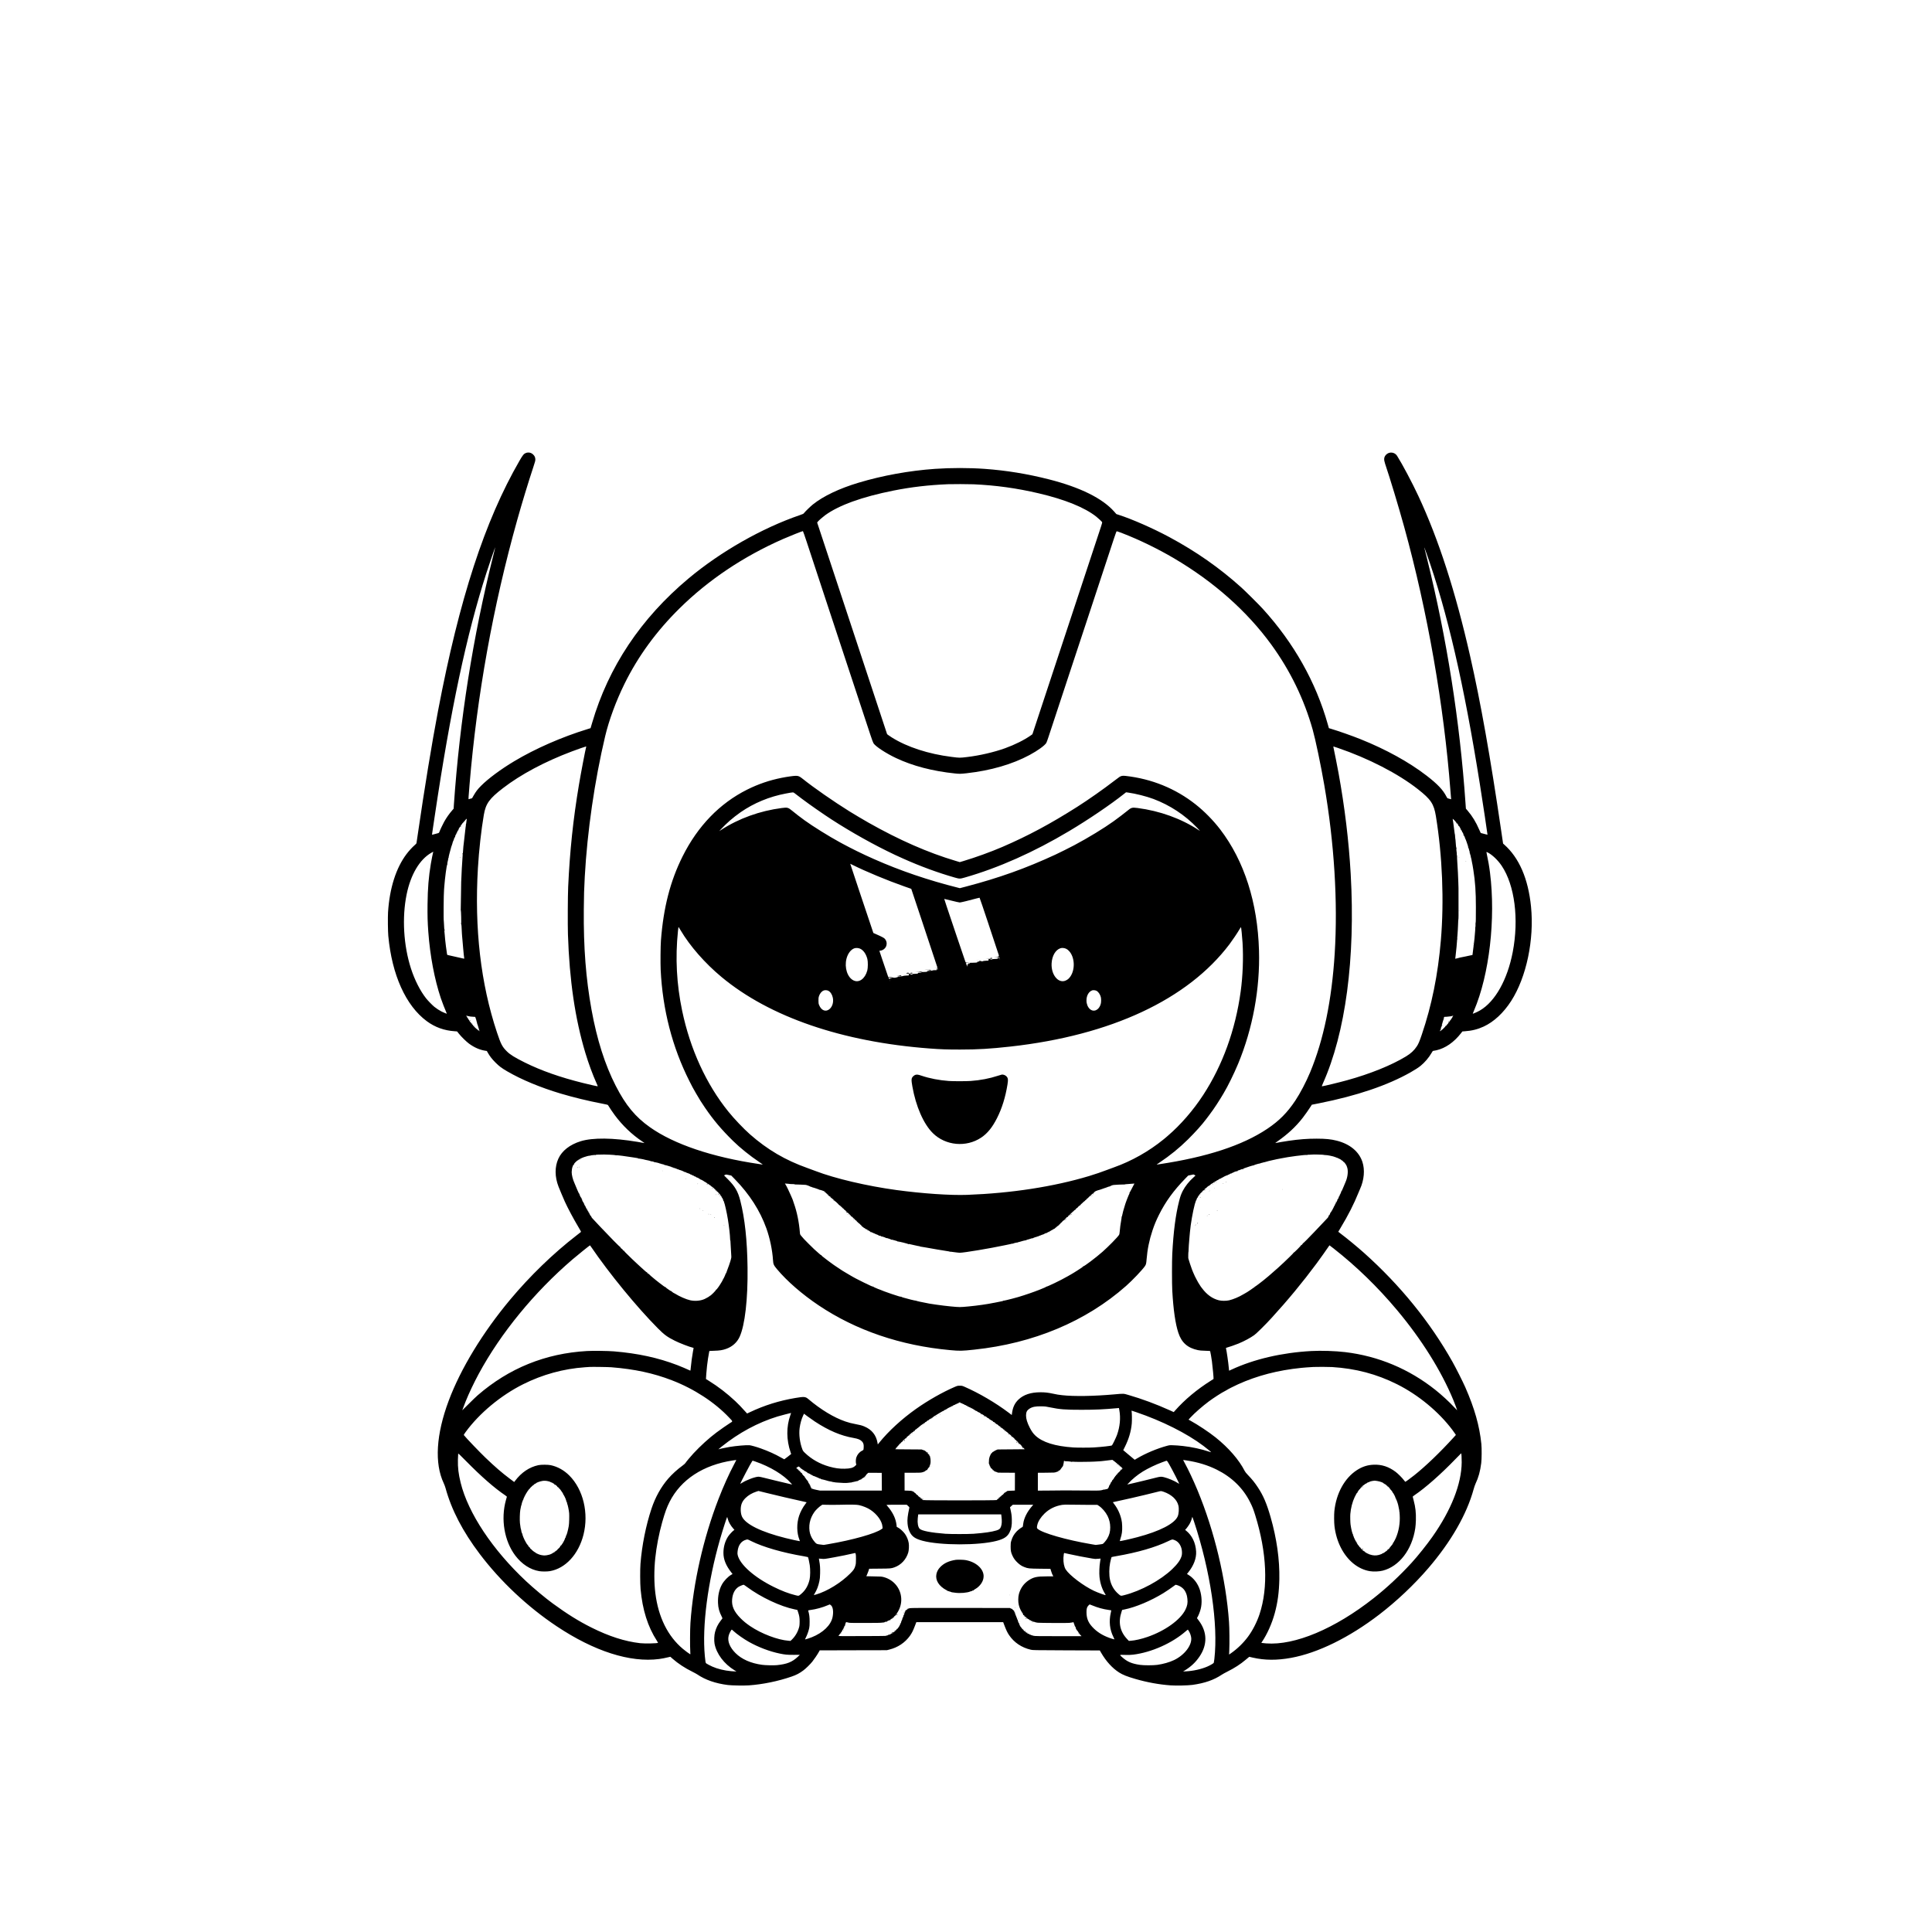 <?xml version="1.0" standalone="no"?>
<!DOCTYPE svg PUBLIC "-//W3C//DTD SVG 20010904//EN"
 "http://www.w3.org/TR/2001/REC-SVG-20010904/DTD/svg10.dtd">
<svg version="1.0" xmlns="http://www.w3.org/2000/svg"
 width="8334pt" height="8334pt" viewBox="0 0 8334 8334"
 preserveAspectRatio="xMidYMid meet">

<g transform="translate(0,8334) scale(0.1,-0.1)"
fill="#000000" stroke="none">
<path d="M22680 63798 c-83 -32 -130 -89 -271 -334 -1497 -2590 -2594 -5955
-3513 -10784 -268 -1408 -585 -3342 -871 -5310 -31 -212 -58 -394 -60 -405 -3
-11 -39 -49 -81 -85 -93 -79 -249 -249 -346 -379 -455 -601 -733 -1477 -799
-2511 -13 -208 -7 -833 11 -1020 156 -1684 755 -3011 1660 -3680 355 -262 752
-405 1211 -435 l96 -7 81 -101 c104 -131 311 -334 432 -424 222 -164 452 -266
692 -306 l78 -12 47 -83 c91 -157 176 -265 323 -413 164 -165 262 -238 510
-383 614 -358 1431 -698 2310 -960 555 -165 1177 -316 1781 -432 245 -47 247
-48 265 -78 48 -84 197 -305 284 -421 334 -449 742 -839 1190 -1137 87 -59
104 -73 75 -64 -11 3 -139 26 -285 50 -1054 178 -1933 187 -2451 27 -466 -144
-807 -410 -963 -753 -160 -351 -157 -783 8 -1207 47 -120 213 -515 270 -641
130 -286 377 -749 595 -1114 93 -155 111 -190 100 -200 -8 -7 -95 -75 -194
-152 -997 -770 -2003 -1744 -2856 -2764 -1185 -1417 -2135 -2980 -2652 -4360
-545 -1457 -621 -2702 -216 -3560 28 -58 64 -154 80 -215 257 -937 738 -1863
1472 -2835 896 -1185 2062 -2282 3317 -3119 1623 -1083 3174 -1579 4425 -1415
116 15 261 43 411 80 l71 17 93 -82 c240 -211 532 -404 860 -565 80 -40 172
-90 205 -112 353 -240 792 -393 1325 -460 174 -21 685 -30 903 -15 600 42
1266 179 1847 380 204 70 333 138 503 264 108 80 289 257 388 379 83 104 222
309 283 420 l37 67 1447 4 1447 3 105 26 c369 91 679 298 892 594 83 116 134
218 209 414 l67 175 1874 0 1873 0 62 -163 c70 -184 122 -291 192 -395 216
-319 542 -539 936 -630 89 -21 113 -21 1534 -27 l1444 -5 55 -95 c215 -372
483 -667 777 -855 160 -102 346 -176 705 -280 508 -147 1024 -241 1519 -276
239 -17 742 -6 936 20 527 72 926 210 1273 442 40 27 144 85 231 128 323 162
560 315 800 517 52 43 107 89 122 102 l29 23 152 -35 c513 -118 1042 -122
1653 -10 1152 210 2503 873 3797 1864 753 577 1508 1290 2118 2000 985 1147
1662 2327 1959 3412 22 80 58 186 81 235 128 269 202 537 246 888 22 172 25
636 6 825 -80 786 -294 1539 -694 2450 -111 250 -401 827 -549 1090 -967 1719
-2254 3305 -3814 4701 -282 253 -760 646 -1023 843 -50 38 -92 70 -92 72 0 2
46 78 101 171 327 541 577 1034 769 1512 21 53 52 125 68 161 178 388 216 832
101 1174 -149 445 -541 768 -1104 911 -252 64 -480 87 -870 87 -395 1 -758
-27 -1210 -93 -184 -27 -492 -79 -565 -96 -14 -3 15 22 65 57 463 323 808 642
1112 1032 90 115 271 372 345 490 l46 74 314 62 c1622 322 2955 773 3948 1337
195 111 333 200 430 278 178 144 362 361 472 554 44 79 56 93 78 93 14 0 72
11 130 24 391 89 761 346 1068 742 l56 72 95 6 c309 21 567 85 823 204 442
205 855 590 1185 1102 659 1026 1000 2647 857 4073 -120 1202 -513 2108 -1162
2680 l-43 38 -79 537 c-473 3219 -884 5534 -1344 7557 -632 2784 -1358 5029
-2231 6900 -265 569 -694 1377 -918 1731 -108 172 -351 191 -485 39 -85 -97
-93 -198 -32 -380 211 -623 582 -1850 825 -2730 1004 -3635 1713 -7684 1995
-11395 11 -146 22 -284 25 -306 l4 -41 -72 19 c-40 11 -77 22 -84 24 -7 2 -28
34 -47 71 -146 289 -384 541 -861 908 -756 582 -1745 1128 -2840 1567 -369
148 -951 353 -1285 452 l-85 26 -49 172 c-514 1819 -1464 3504 -2804 4977
-163 179 -749 762 -927 922 -945 849 -1940 1545 -3105 2172 -699 375 -1597
771 -2179 958 l-104 34 -92 105 c-509 575 -1463 1047 -2810 1391 -934 238
-1848 387 -2780 454 -679 48 -1453 48 -2145 0 -1102 -77 -2265 -288 -3290
-596 -831 -249 -1518 -576 -1970 -936 -97 -77 -328 -300 -380 -367 -33 -43
-42 -47 -180 -94 -1638 -560 -3427 -1579 -4815 -2741 -2052 -1719 -3449 -3815
-4155 -6234 l-64 -217 -115 -36 c-1125 -345 -2269 -846 -3177 -1390 -576 -344
-1129 -754 -1434 -1063 -144 -145 -216 -240 -316 -412 l-70 -123 -66 -17 c-36
-9 -71 -20 -78 -24 -16 -10 -12 63 36 635 321 3846 1014 7694 2055 11405 207
739 485 1652 697 2290 73 221 86 270 86 325 -1 90 -31 156 -101 220 -87 80
-201 101 -313 58z m19310 -1348 c972 -44 1863 -167 2815 -390 1132 -265 1985
-611 2485 -1007 91 -73 237 -209 251 -235 8 -14 -3 -58 -46 -191 -76 -231
-737 -2233 -934 -2827 -87 -261 -578 -1748 -1092 -3304 l-934 -2829 -75 -53
c-272 -193 -690 -401 -1101 -549 -471 -170 -1099 -316 -1629 -379 -342 -40
-321 -41 -685 5 -991 124 -1915 424 -2570 835 -55 34 -124 81 -154 103 l-54
41 -797 2412 c-783 2370 -1129 3418 -1856 5616 l-365 1103 35 43 c42 52 203
192 306 268 593 434 1598 797 2955 1067 771 153 1503 238 2345 274 178 8 902
6 1100 -3z m-7181 -2517 c169 -518 668 -2032 986 -2993 101 -305 263 -796 360
-1090 97 -294 259 -785 360 -1090 101 -305 268 -809 370 -1120 103 -311 272
-821 375 -1135 104 -313 234 -708 290 -877 69 -209 112 -323 133 -355 94 -139
537 -429 967 -632 721 -341 1578 -565 2549 -666 192 -20 239 -19 501 10 1040
117 1967 386 2713 787 352 189 658 411 722 523 13 22 53 132 90 245 60 185
430 1307 930 2820 276 835 534 1616 741 2242 102 310 189 574 194 588 17 47
659 1996 750 2275 50 154 142 433 204 620 107 320 115 340 136 337 13 -1 118
-39 234 -83 719 -277 1531 -671 2233 -1085 1717 -1012 3143 -2277 4194 -3721
814 -1120 1409 -2343 1784 -3668 123 -438 348 -1511 500 -2390 432 -2504 588
-5033 450 -7260 -126 -2023 -481 -3740 -1060 -5130 -176 -421 -426 -899 -639
-1220 -348 -523 -701 -878 -1216 -1222 -1070 -715 -2605 -1217 -4655 -1524
-38 -5 -83 -13 -100 -16 -20 -4 23 30 125 97 433 288 842 620 1214 988 326
324 610 640 791 883 11 14 65 87 121 160 124 165 215 295 326 464 80 121 268
423 268 430 0 2 17 32 39 66 172 284 447 844 621 1264 631 1523 947 3242 899
4885 -59 2065 -636 3866 -1672 5220 -301 393 -683 782 -1062 1081 -867 685
-1894 1103 -3021 1229 -124 14 -188 4 -262 -43 -28 -18 -136 -98 -239 -178
-442 -342 -1115 -815 -1593 -1118 -1160 -735 -2111 -1245 -3220 -1724 -496
-214 -1159 -454 -1686 -611 l-152 -45 -183 55 c-1193 355 -2440 903 -3754
1647 -219 124 -601 351 -823 488 -678 422 -1546 1025 -2015 1402 -137 110
-188 132 -302 131 -103 -2 -381 -41 -600 -85 -535 -106 -1015 -271 -1495 -510
-1184 -592 -2130 -1570 -2784 -2878 -533 -1065 -828 -2211 -936 -3636 -18
-226 -24 -990 -11 -1260 83 -1716 500 -3334 1237 -4795 135 -267 146 -288 289
-536 153 -265 227 -383 388 -619 366 -535 700 -930 1207 -1430 300 -295 735
-646 1130 -910 113 -76 164 -115 145 -111 -16 3 -93 15 -170 26 -2004 296
-3646 850 -4680 1579 -641 452 -1054 952 -1486 1796 -464 906 -810 1994 -1043
3280 -243 1340 -347 2688 -333 4325 6 663 12 856 42 1415 108 1953 424 4136
879 6055 165 695 471 1525 836 2265 586 1188 1372 2265 2376 3255 1245 1227
2745 2232 4457 2987 283 124 830 342 862 343 6 0 84 -224 174 -497z m-13534
-568 c-872 -3480 -1443 -7093 -1696 -10740 l-11 -170 -47 -53 c-150 -173 -262
-332 -367 -521 -59 -107 -182 -368 -203 -433 -10 -31 -19 -39 -49 -47 -53 -14
-234 -62 -253 -68 -18 -5 -19 -22 26 282 13 88 49 329 80 535 683 4584 1372
7822 2229 10482 120 371 375 1113 381 1106 1 -2 -39 -169 -90 -373z m40254
122 c897 -2517 1622 -5652 2310 -9987 118 -742 332 -2162 327 -2167 -2 -2 -48
9 -102 25 -55 16 -118 33 -141 37 -23 3 -46 12 -51 18 -5 7 -34 68 -63 137
-136 319 -301 589 -496 816 l-79 92 -18 253 c-242 3509 -806 7093 -1656 10524
-60 242 -112 451 -116 465 -20 72 13 -9 85 -213z m-36243 -8364 c-33 -112
-224 -1110 -311 -1628 -252 -1504 -393 -2841 -466 -4410 -17 -369 -23 -1642
-10 -2045 65 -1988 307 -3641 752 -5120 132 -441 317 -944 480 -1304 32 -71
57 -132 54 -134 -6 -7 -326 64 -630 140 -987 244 -1820 538 -2525 889 -429
214 -624 335 -763 474 -201 199 -259 309 -428 815 -702 2104 -978 4486 -823
7100 44 748 142 1633 254 2285 83 488 235 702 825 1156 766 591 1809 1147
2971 1584 266 100 589 213 612 214 8 1 11 -6 8 -16z m32420 -44 c1326 -452
2606 -1112 3459 -1783 558 -438 688 -632 774 -1158 281 -1717 359 -3662 215
-5358 -125 -1484 -392 -2803 -824 -4075 -101 -296 -143 -394 -213 -501 -117
-177 -255 -306 -468 -435 -624 -380 -1545 -752 -2544 -1028 -335 -93 -1032
-261 -1080 -261 -10 0 2 35 36 113 983 2191 1410 5404 1204 9047 -81 1420
-256 2876 -526 4360 -48 264 -186 963 -214 1082 -7 32 -10 58 -5 58 4 0 88
-27 186 -61z m-23424 -1960 c412 -319 768 -575 1298 -935 770 -522 1804 -1121
2684 -1554 309 -152 377 -184 696 -327 729 -327 1501 -611 2224 -817 204 -59
228 -59 432 0 1458 417 2983 1096 4509 2007 827 493 1780 1139 2354 1595 l95
75 90 -12 c325 -45 785 -161 1091 -275 713 -268 1363 -696 1890 -1248 136
-141 138 -146 55 -91 -748 492 -1669 824 -2625 948 -246 31 -276 23 -461 -133
-98 -82 -402 -313 -579 -440 -424 -304 -1091 -710 -1690 -1029 -172 -92 -660
-336 -815 -407 -1279 -593 -2432 -1005 -3850 -1377 l-275 -72 -70 18 c-1296
325 -2503 736 -3635 1238 -288 128 -457 206 -740 345 -173 85 -475 240 -600
309 -30 16 -91 49 -135 73 -451 244 -1180 698 -1520 946 -242 178 -363 271
-527 406 -179 147 -206 155 -453 123 -945 -122 -1857 -451 -2615 -943 l-85
-55 104 112 c90 97 207 210 361 348 93 84 327 266 459 357 576 398 1239 672
1946 805 336 63 320 63 387 10z m28523 -1247 c-3 -7 -1 -10 5 -7 5 3 32 -25
59 -61 48 -63 63 -93 42 -79 -5 3 -12 1 -16 -4 -3 -6 3 -8 14 -6 20 4 61 -39
61 -63 0 -5 7 -15 15 -22 9 -7 14 -19 11 -26 -3 -8 -2 -13 2 -13 19 3 23 -2
12 -16 -13 -15 -6 -35 13 -35 7 0 6 4 -3 10 -8 5 -12 12 -8 15 10 10 41 -43
32 -56 -5 -8 -3 -9 6 -4 10 6 12 4 7 -9 -4 -10 -3 -15 3 -11 10 6 14 -7 11
-34 -2 -7 2 -11 7 -8 14 9 59 -95 56 -130 -1 -18 2 -31 7 -28 4 3 6 13 3 23
-2 9 10 -12 26 -47 17 -35 29 -66 26 -69 -4 -3 0 -12 8 -21 8 -9 33 -70 56
-136 64 -181 80 -235 67 -235 -6 0 -4 -6 5 -12 12 -11 37 -88 74 -233 5 -20 5
-20 -10 -1 -9 11 -16 15 -16 9 0 -5 9 -18 20 -28 12 -10 18 -25 16 -32 -3 -7
-1 -15 3 -17 7 -5 31 -103 35 -146 1 -9 5 -20 9 -26 3 -6 9 -31 12 -55 3 -24
12 -73 20 -109 24 -110 25 -119 60 -335 81 -507 110 -944 110 -1610 -1 -560
-3 -653 -12 -668 -4 -6 -6 -47 -4 -89 1 -42 -1 -83 -5 -90 -4 -6 -7 -32 -6
-57 2 -26 -4 -118 -13 -206 -8 -88 -17 -194 -20 -235 -3 -41 -17 -160 -31
-265 -13 -104 -26 -203 -28 -220 -2 -16 -9 -75 -16 -131 l-13 -100 -61 -11
c-33 -7 -146 -31 -251 -54 -104 -23 -201 -43 -215 -43 -14 -1 -27 -4 -30 -7
-3 -3 -46 -15 -95 -26 l-91 -20 13 106 c7 58 15 133 18 166 3 33 15 143 26
245 11 102 19 209 19 238 0 30 3 59 7 65 4 7 6 38 4 69 -1 31 0 62 4 67 3 6 8
75 11 153 3 79 8 146 10 150 3 4 7 101 10 215 3 115 9 210 12 213 4 3 7 79 8
170 2 768 2 1108 -1 1185 -2 50 -6 180 -9 290 -8 247 -21 508 -42 815 -9 129
-13 250 -11 267 3 18 1 35 -4 39 -6 3 -9 29 -8 58 1 29 0 56 -3 62 -3 5 -9 51
-13 103 -5 73 -4 96 7 102 10 7 10 9 -3 9 -13 0 -18 17 -24 93 -4 50 -9 117
-12 147 -3 30 -6 75 -8 100 -2 25 -6 52 -9 60 -3 8 -7 52 -9 96 -1 45 -5 80
-8 79 -3 -2 -13 62 -23 143 -22 187 -65 501 -72 527 -3 12 26 -12 70 -55 42
-41 73 -81 71 -88z m-42671 126 c-3 -13 -6 -30 -6 -38 0 -8 -2 -22 -5 -30 -3
-8 -7 -42 -9 -74 -2 -32 -9 -64 -14 -71 -6 -7 -8 -20 -4 -29 3 -9 3 -24 -1
-33 -4 -10 -8 -38 -10 -63 -2 -25 -20 -178 -39 -340 -20 -162 -39 -329 -42
-370 -3 -41 -8 -82 -11 -90 -3 -8 -5 -24 -4 -35 1 -11 -3 -63 -9 -115 -6 -52
-11 -114 -10 -137 1 -30 -4 -44 -17 -52 -12 -7 -13 -10 -4 -11 14 0 13 -29 -4
-260 -15 -188 -36 -578 -41 -750 -3 -107 -7 -201 -10 -208 -2 -6 -6 -272 -9
-590 -3 -317 -8 -589 -10 -604 -2 -15 -1 -28 4 -30 4 -2 11 -130 15 -286 5
-228 4 -282 -6 -276 -8 5 -7 -1 3 -16 15 -24 21 -90 35 -426 2 -50 5 -97 8
-105 2 -8 9 -88 16 -179 6 -91 20 -253 31 -360 11 -107 22 -222 24 -255 2 -33
6 -67 9 -75 2 -8 6 -36 9 -61 4 -39 2 -46 -12 -43 -24 6 -684 155 -700 158
-21 4 -31 30 -35 93 -3 32 -7 65 -10 73 -6 17 -55 403 -56 435 0 11 -4 54 -10
95 -5 41 -12 120 -15 174 -2 54 -7 101 -10 104 -3 3 -5 28 -5 56 0 37 3 47 10
36 5 -8 10 -10 10 -5 0 6 -7 20 -15 31 -10 16 -15 65 -19 186 -3 91 -8 172
-11 180 -16 42 -8 1194 10 1358 2 19 6 73 9 120 28 381 105 960 128 960 5 0 6
4 3 10 -6 9 10 121 22 150 3 8 7 22 8 30 9 72 18 110 26 115 5 4 7 10 4 15 -3
5 4 44 15 87 11 43 23 87 25 98 5 20 40 150 69 256 9 31 23 74 33 95 9 22 17
46 18 54 3 34 47 150 56 150 6 0 8 4 4 10 -8 13 41 126 54 123 6 -2 8 4 4 13
-6 17 35 114 49 114 5 0 7 4 4 9 -8 13 19 62 29 53 5 -4 5 -2 2 5 -10 16 3 44
16 36 5 -3 8 -2 5 3 -3 5 -2 20 3 33 8 20 11 22 27 10 14 -11 15 -11 5 1 -16
18 -17 34 -1 24 7 -4 8 -3 4 5 -7 10 36 97 54 111 3 3 10 13 13 24 7 17 9 18
26 2 18 -16 31 -13 31 8 0 6 -4 5 -9 -2 -6 -10 -10 -10 -20 2 -13 16 -12 17
81 144 15 20 32 36 38 34 6 -1 9 2 6 7 -8 13 23 43 36 35 7 -4 8 -2 4 5 -7 11
79 111 95 111 4 0 5 -10 3 -22z m-1448 -1414 c-11 -27 -74 -345 -100 -500 -96
-574 -135 -1051 -143 -1749 -6 -496 2 -783 33 -1195 75 -1029 266 -2039 539
-2856 58 -171 178 -483 234 -606 16 -38 28 -68 26 -68 -12 0 -164 64 -228 96
-95 48 -225 133 -312 204 -93 77 -276 265 -355 365 -254 323 -490 787 -650
1280 -323 997 -394 2204 -189 3205 177 861 561 1507 1069 1797 41 24 76 43 78
43 2 0 1 -7 -2 -16z m45487 -15 c199 -101 442 -334 606 -578 562 -839 748
-2296 475 -3721 -228 -1189 -757 -2133 -1409 -2515 -112 -66 -315 -155 -315
-139 0 3 25 63 55 134 661 1547 939 3952 689 5945 -36 285 -73 499 -151 868
-7 33 -4 33 50 6z m-27385 -543 c551 -276 1500 -670 2217 -921 121 -42 239
-83 262 -92 l42 -15 441 -1322 c242 -726 493 -1481 556 -1676 64 -195 120
-364 124 -375 20 -54 29 -89 26 -93 -4 -3 -28 44 -39 78 -3 8 -6 3 -6 -12 -1
-14 4 -28 10 -30 8 -3 9 -12 4 -28 l-9 -25 -7 25 c-6 22 -7 20 -8 -12 l-1 -38
-79 0 c-45 0 -81 -4 -83 -10 -2 -6 -55 -13 -121 -17 -101 -5 -117 -8 -117 -23
0 -14 -13 -18 -61 -24 -92 -9 -179 -7 -179 4 0 6 -59 9 -162 8 -154 -2 -156
-3 -40 -5 70 -2 122 -8 122 -13 0 -6 18 -10 40 -10 22 0 40 -4 40 -10 0 -6
-33 -10 -80 -10 -71 0 -80 -2 -80 -19 0 -15 -11 -19 -61 -25 -34 -3 -88 -6
-120 -6 -46 0 -59 -3 -59 -15 0 -11 -11 -15 -40 -15 -29 0 -40 4 -40 15 0 11
-11 15 -40 15 -39 0 -40 -1 -40 -33 l0 -34 -117 -6 c-64 -4 -119 -11 -123 -17
-4 -6 -59 -13 -123 -17 -105 -5 -117 -8 -117 -25 0 -14 -8 -18 -40 -18 -23 0
-40 -5 -40 -11 0 -13 -152 -2 -160 12 -3 4 -41 9 -85 11 l-80 3 -73 215 c-41
118 -127 373 -192 565 l-117 350 50 8 c117 17 220 107 252 218 29 105 9 201
-61 286 -38 46 -111 85 -390 209 l-111 49 -95 285 c-53 157 -278 828 -501
1493 -222 664 -403 1207 -401 1207 3 0 53 -24 112 -54z m5860 -2567 c211 -635
396 -1194 412 -1244 15 -49 31 -99 35 -110 6 -19 6 -19 -5 -1 -10 15 -14 16
-21 5 -5 -8 -8 -21 -8 -29 0 -10 3 -8 9 5 8 18 9 19 9 1 1 -12 6 -16 16 -12 8
3 15 1 15 -4 0 -10 -51 -10 -60 0 -3 3 -43 2 -90 -1 l-85 -5 83 -2 c65 -2 82
-5 82 -17 0 -11 11 -15 38 -15 33 0 41 -4 51 -27 10 -24 10 -26 -2 -10 -17 21
-87 24 -87 3 0 -14 -79 -26 -181 -26 -33 0 -59 -4 -59 -10 0 -5 -18 -10 -40
-10 -22 0 -40 5 -40 10 0 6 -18 10 -40 10 -39 0 -40 -1 -40 -33 l0 -34 -117
-6 c-66 -4 -119 -11 -121 -17 -5 -13 -82 -13 -82 0 0 6 -18 10 -40 10 -29 0
-40 -4 -40 -15 0 -11 -11 -15 -40 -15 -32 0 -40 -4 -40 -19 0 -15 -11 -19 -61
-25 -34 -3 -106 -6 -160 -6 -81 0 -99 -3 -99 -15 0 -11 -11 -15 -40 -15 -33 0
-40 -3 -40 -20 0 -11 -5 -20 -11 -20 -6 0 -8 -9 -4 -22 4 -16 4 -19 -3 -9 -7
10 -12 2 -17 -28 -8 -50 -15 -48 -19 5 -1 22 -7 38 -13 37 -10 -2 -14 12 -15
60 0 16 -4 24 -8 17 -5 -8 -9 -7 -13 4 -6 14 10 16 131 18 l137 2 -137 3
c-118 3 -137 6 -143 21 -13 32 -93 267 -390 1147 -440 1304 -527 1566 -524
1570 2 2 144 -32 314 -76 171 -43 331 -79 356 -79 42 0 421 91 719 174 69 19
129 33 135 32 5 -1 182 -522 393 -1157z m-13290 -246 c405 -685 1048 -1420
1767 -2018 2073 -1725 5206 -2801 8985 -3084 482 -36 736 -45 1300 -45 781 0
1290 31 2179 129 4336 483 7645 2029 9448 4415 124 165 340 485 428 637 33 57
63 103 66 103 11 0 51 -402 69 -680 40 -656 10 -1437 -81 -2100 -228 -1659
-778 -3178 -1617 -4465 -429 -658 -974 -1287 -1527 -1760 -38 -33 -72 -62 -75
-65 -3 -3 -52 -44 -110 -91 -633 -515 -1376 -934 -2135 -1204 -104 -37 -251
-91 -325 -120 -178 -70 -508 -182 -750 -255 -1529 -460 -3351 -741 -5258 -812
-724 -27 -1933 56 -3052 208 -1268 172 -2657 499 -3490 820 -80 30 -237 88
-350 129 -954 339 -1723 790 -2477 1453 -271 238 -688 676 -934 982 -955 1184
-1646 2692 -1993 4350 -241 1152 -300 2285 -181 3435 17 162 21 183 33 169 5
-5 41 -64 80 -131z m7745 -796 c143 -65 257 -228 313 -447 28 -112 26 -383 -4
-495 -98 -359 -357 -544 -597 -425 -262 129 -397 552 -300 936 57 223 192 400
345 449 67 22 173 14 243 -18z m8891 -6 c46 -22 83 -52 126 -99 239 -260 266
-777 58 -1088 -60 -89 -113 -137 -198 -177 -137 -66 -289 -32 -408 91 -145
149 -223 389 -209 646 18 323 169 583 380 652 70 23 175 13 251 -25z m-2857
-473 c-3 -8 -6 -5 -6 6 -1 11 2 17 5 13 3 -3 4 -12 1 -19z m-2706 -431 c-10
-9 -11 -8 -5 6 3 10 9 15 12 12 3 -3 0 -11 -7 -18z m39 3 c0 -5 -4 -10 -10
-10 -5 0 -10 5 -10 10 0 6 5 10 10 10 6 0 10 -4 10 -10z m-2099 -353 l10 -22
-5 23 c-4 22 8 30 19 12 3 -5 24 -10 46 -10 22 0 39 -5 39 -11 0 -7 -17 -10
-45 -7 -44 3 -46 2 -41 -22 3 -14 3 -19 -1 -11 -5 11 -7 11 -14 0 -7 -12 -9
-11 -9 1 0 8 -8 24 -17 35 -16 21 -16 20 4 -32 11 -32 -6 -8 -21 28 -14 33
-13 35 5 36 12 1 24 -7 30 -20z m11 -129 c-8 -8 -9 -4 -5 13 4 13 8 18 11 10
2 -7 -1 -18 -6 -23z m-2657 -423 c94 -45 170 -160 200 -301 39 -184 -13 -375
-131 -483 -165 -151 -368 -76 -464 174 -20 51 -24 79 -24 185 -1 106 3 135 22
192 41 119 119 210 206 242 53 20 139 15 191 -9z m11571 -3 c82 -42 158 -151
189 -269 20 -75 19 -219 -1 -296 -69 -266 -301 -376 -471 -223 -90 82 -145
218 -146 365 -2 215 100 392 253 442 40 13 133 3 176 -19z m-27130 -1087 c71
-21 167 -34 262 -36 78 -2 83 -3 78 -21 -2 -11 -2 -17 2 -14 5 6 62 -179 60
-194 -1 -3 4 -18 10 -33 15 -36 15 -40 0 -31 -7 4 -5 -1 4 -12 9 -10 20 -32
24 -49 3 -16 17 -63 30 -103 51 -158 55 -175 39 -162 -8 7 -12 17 -8 23 3 6 1
7 -6 3 -15 -9 -73 32 -65 46 5 7 2 8 -5 3 -15 -9 -206 178 -197 193 4 6 1 14
-5 18 -8 4 -9 3 -5 -4 12 -19 1 -14 -20 10 -10 12 -14 19 -9 15 6 -3 17 -1 25
5 12 8 12 9 -2 5 -21 -7 -71 31 -64 48 2 7 -2 21 -10 32 -14 17 -14 16 -4 -4
18 -37 4 -26 -34 27 -20 28 -34 56 -30 62 4 6 3 8 -3 5 -13 -8 -46 40 -38 54
4 5 2 8 -3 7 -6 -2 -11 2 -12 7 0 6 -10 20 -22 32 -12 12 -17 27 -13 34 5 7 4
10 -2 6 -6 -4 -15 5 -21 18 -7 14 -10 25 -9 25 2 0 26 -7 53 -15z m42513 -7
c-7 -13 -19 -29 -28 -36 -9 -8 -10 -11 -3 -7 17 9 15 -1 -5 -21 -10 -10 -18
-20 -18 -23 -2 -18 -63 -100 -70 -94 -4 5 -5 3 -2 -3 8 -15 -16 -47 -37 -50
-13 -2 -16 2 -12 14 5 13 2 12 -9 -2 -8 -11 -15 -25 -15 -30 0 -7 3 -8 8 -1 9
13 32 17 32 6 0 -14 -26 -32 -35 -23 -5 4 -5 1 -1 -6 9 -15 -62 -104 -77 -95
-6 4 -7 1 -2 -6 4 -7 -1 -20 -14 -32 -22 -21 -36 -25 -25 -7 4 7 3 8 -4 4 -6
-4 -9 -12 -6 -19 5 -15 -131 -148 -197 -193 l-46 -32 15 49 c9 26 19 46 24 43
4 -3 5 2 2 10 -9 24 25 119 52 144 14 12 21 22 17 22 -5 0 -15 -6 -22 -12 -11
-11 -13 -10 -8 3 3 9 20 70 38 135 19 66 37 121 41 122 5 2 6 7 4 11 -3 4 1
27 8 52 l13 44 109 6 c110 6 226 25 254 40 25 14 31 10 19 -13z m-36359 -5979
c118 -6 220 -15 225 -19 6 -4 19 -6 30 -4 40 8 426 -41 728 -91 115 -19 213
-35 218 -35 6 0 7 -5 3 -11 -4 -7 0 -9 13 -5 18 6 242 -35 283 -51 8 -3 24 -6
35 -8 50 -4 225 -49 225 -57 0 -5 4 -7 9 -4 16 10 153 -27 138 -37 -7 -5 -4
-6 10 -2 22 6 211 -39 227 -55 5 -5 15 -6 22 -3 8 3 14 1 14 -5 0 -6 10 -8 22
-4 16 4 19 2 13 -8 -5 -8 -4 -11 3 -6 16 9 133 -25 125 -37 -3 -6 -1 -7 5 -3
7 4 65 -9 130 -29 64 -21 134 -42 154 -47 21 -6 35 -14 32 -19 -3 -5 3 -8 13
-7 10 0 26 0 37 0 16 -2 17 -4 5 -19 -12 -16 -12 -17 2 -5 14 10 32 7 108 -21
51 -18 89 -36 85 -39 -3 -4 3 -4 15 -1 12 3 21 1 21 -6 0 -6 7 -8 17 -4 10 4
14 2 10 -4 -4 -6 3 -11 16 -11 27 0 176 -59 198 -78 9 -8 18 -12 21 -9 7 7 68
-15 68 -26 0 -4 7 -5 17 -2 12 5 14 3 8 -7 -5 -9 -4 -11 3 -6 6 4 36 -5 67
-19 31 -14 60 -25 66 -25 6 0 8 -4 5 -9 -3 -5 0 -8 7 -8 19 2 97 -34 97 -45 0
-5 4 -7 9 -3 13 7 62 -16 55 -26 -3 -5 3 -6 12 -2 13 5 15 3 9 -7 -5 -8 -4
-11 3 -6 14 9 83 -25 75 -37 -3 -6 -1 -7 5 -3 15 9 154 -63 146 -75 -3 -5 3
-6 12 -2 13 5 15 3 9 -7 -5 -9 -4 -11 3 -6 11 6 140 -61 173 -90 8 -8 19 -14
22 -14 17 0 106 -63 102 -71 -4 -5 0 -7 7 -4 7 3 36 -13 63 -35 28 -22 59 -44
70 -49 11 -5 36 -23 54 -40 18 -17 35 -31 38 -31 5 0 40 -29 116 -97 22 -19
37 -36 35 -39 -3 -2 -14 5 -26 16 -12 12 -22 17 -22 12 0 -4 14 -19 31 -31 18
-13 29 -19 25 -12 -4 6 -3 11 2 11 10 0 26 -29 24 -42 -1 -5 1 -7 6 -6 13 2
42 -14 42 -24 0 -5 -5 -6 -12 -2 -7 4 -8 3 -4 -5 4 -6 11 -9 16 -6 18 11 177
-196 164 -216 -4 -7 -3 -9 3 -6 6 4 24 -23 41 -60 23 -50 28 -69 19 -75 -8 -5
-7 -8 5 -8 10 0 17 -3 16 -7 -1 -5 4 -19 10 -33 36 -77 124 -468 171 -760 49
-299 94 -694 95 -837 1 -40 5 -73 9 -73 4 0 8 -21 7 -47 0 -27 4 -100 9 -163
6 -63 13 -187 16 -275 4 -88 9 -180 12 -205 3 -32 -2 -68 -18 -120 -12 -41
-24 -82 -25 -91 -6 -32 -92 -275 -138 -391 -25 -65 -46 -123 -46 -130 0 -9 -3
-9 -11 2 -9 13 -10 12 -5 -2 5 -18 -84 -218 -112 -250 -8 -10 -12 -18 -9 -18
8 0 -95 -178 -142 -245 -19 -27 -45 -64 -56 -82 -48 -69 -87 -113 -97 -107 -6
4 -8 2 -4 -4 12 -20 -229 -262 -263 -262 -6 0 -11 -4 -11 -8 0 -11 -138 -92
-215 -127 -175 -79 -416 -100 -624 -54 -171 38 -462 165 -649 283 -23 14 -45
26 -49 26 -13 0 -108 70 -108 80 0 4 -4 12 -9 17 -5 5 -6 3 -2 -4 12 -22 -4
-15 -78 34 -104 69 -161 114 -158 125 1 5 -2 7 -7 3 -12 -7 -124 70 -265 183
-60 48 -132 105 -160 126 -118 92 -296 248 -291 257 4 5 0 7 -7 4 -16 -6 -81
52 -73 65 3 5 0 8 -7 5 -12 -4 -83 55 -249 209 -36 34 -115 106 -175 161 -60
55 -158 147 -218 205 -291 281 -348 339 -340 351 5 8 3 10 -5 4 -16 -9 -83 54
-76 73 3 7 0 10 -6 6 -14 -8 -81 57 -75 73 3 6 0 10 -7 7 -13 -5 -480 469
-818 830 -41 43 -98 104 -128 135 -295 309 -314 332 -305 363 3 9 0 19 -5 23
-7 4 -8 -1 -4 -11 12 -32 -14 -6 -42 41 -14 25 -23 50 -19 57 5 7 3 8 -6 3
-10 -6 -12 -4 -7 9 4 10 3 15 -3 11 -12 -8 -43 52 -34 67 4 6 3 8 -3 5 -13 -8
-46 50 -37 65 5 7 3 8 -6 3 -10 -6 -12 -4 -7 8 3 9 1 19 -5 23 -7 5 -8 2 -3
-6 5 -9 4 -11 -3 -6 -7 4 -12 11 -12 16 0 5 -14 32 -30 60 -17 28 -27 56 -24
62 4 6 3 9 -2 5 -5 -3 -22 19 -37 49 -15 31 -21 52 -15 48 7 -4 3 3 -10 16
-13 12 -21 29 -18 37 4 9 2 11 -6 7 -8 -5 -9 -2 -5 9 3 9 1 19 -5 23 -7 4 -8
3 -4 -4 4 -7 5 -12 3 -12 -11 0 -57 109 -51 123 3 8 1 18 -5 22 -7 4 -9 -1 -5
-12 5 -14 4 -15 -4 -4 -6 8 -8 21 -4 29 4 11 2 13 -9 7 -12 -8 -12 -6 0 9 12
15 12 17 0 14 -17 -4 -82 119 -74 140 3 8 0 10 -7 6 -8 -5 -9 2 -4 22 5 20 4
25 -3 14 -8 -11 -14 -5 -29 30 -11 25 -34 76 -52 115 -18 38 -48 110 -67 160
-19 49 -48 119 -65 155 -68 148 -118 345 -118 467 0 68 19 192 33 218 6 11 12
26 13 34 6 34 28 72 39 67 18 -7 27 5 15 19 -18 22 158 193 183 178 6 -3 7 -1
3 5 -7 12 138 89 242 126 97 35 232 68 248 62 7 -3 16 -1 18 3 3 4 45 13 93
19 116 14 135 13 127 -1 -3 -7 1 -4 9 5 10 13 33 18 98 20 225 8 341 8 539 -3z
m30789 -7 c3 -4 17 -6 31 -5 28 3 190 -17 204 -24 4 -3 25 -7 45 -9 42 -3 195
-47 249 -71 20 -9 43 -17 51 -19 8 -1 17 -6 20 -11 3 -4 15 -9 25 -11 10 -2
35 -14 55 -26 20 -12 44 -25 54 -29 10 -4 15 -11 12 -17 -3 -5 0 -8 7 -5 7 3
33 -13 58 -36 25 -23 39 -38 31 -34 -9 5 -12 4 -7 -3 4 -6 13 -9 21 -5 8 3 15
0 15 -6 0 -7 14 -25 31 -41 20 -18 28 -33 24 -41 -5 -8 -4 -10 4 -5 16 11 68
-104 87 -193 33 -159 0 -390 -81 -574 -20 -45 -55 -127 -76 -182 -59 -148
-101 -235 -110 -230 -4 3 -7 -3 -6 -12 2 -28 -45 -133 -56 -126 -6 3 -7 1 -3
-5 9 -14 -25 -83 -37 -75 -6 3 -7 1 -3 -5 4 -6 1 -22 -6 -34 -12 -23 -14 -29
-17 -49 0 -5 -5 -8 -10 -5 -5 3 -8 -2 -7 -12 0 -9 -4 -16 -11 -15 -6 1 -14 -4
-17 -13 -3 -8 -2 -12 4 -9 15 9 13 4 -34 -88 -24 -47 -47 -83 -51 -79 -5 4 -5
1 -1 -5 11 -19 -4 -38 -16 -22 -8 11 -9 10 -4 -4 7 -22 -24 -88 -37 -80 -6 3
-7 1 -3 -5 10 -17 -146 -294 -157 -279 -6 8 -7 6 -3 -5 4 -15 -39 -108 -50
-108 -3 0 -2 6 2 13 5 8 2 8 -9 -2 -18 -14 -24 -36 -7 -26 16 10 12 -2 -7 -21
-10 -10 -19 -21 -19 -26 -4 -27 11 -9 -188 -218 -104 -109 -340 -358 -417
-440 -218 -232 -476 -490 -486 -486 -7 3 -10 -1 -7 -7 6 -16 -61 -81 -75 -73
-6 4 -9 1 -5 -7 6 -17 -295 -319 -313 -313 -7 3 -10 -1 -7 -8 3 -7 -77 -90
-183 -192 -103 -98 -206 -197 -228 -219 -116 -113 -345 -318 -589 -528 -12
-10 -45 -39 -75 -65 -30 -26 -63 -54 -75 -62 -11 -8 -25 -19 -31 -25 -33 -37
-460 -365 -475 -365 -6 0 -10 -4 -10 -8 0 -4 -15 -16 -32 -27 -18 -10 -35 -21
-38 -25 -7 -9 -221 -155 -257 -175 -15 -8 -46 -27 -68 -40 -22 -14 -49 -30
-60 -35 -11 -6 -33 -18 -50 -28 -175 -107 -424 -211 -600 -253 -129 -30 -327
-30 -449 1 -275 69 -517 242 -723 519 -23 31 -46 61 -52 67 -8 10 -37 55 -108
170 -22 34 -129 238 -151 284 -66 145 -88 195 -124 290 -42 112 -135 392 -141
425 -2 11 -7 28 -12 37 -4 10 -7 28 -7 40 0 13 1 74 1 136 1 63 4 119 8 125 4
6 6 29 4 52 -2 42 22 401 40 577 5 57 14 153 19 213 29 345 128 909 210 1208
31 111 65 198 75 190 4 -5 5 -2 1 5 -4 7 0 25 10 40 10 15 19 32 19 37 1 6 6
9 13 8 7 -2 9 4 5 14 -4 11 -3 14 5 9 7 -4 10 -2 6 7 -3 8 10 32 28 55 18 23
50 64 71 92 21 28 43 48 48 44 5 -3 8 0 7 7 -2 7 4 14 12 14 8 0 14 6 13 11
-1 6 15 28 36 48 34 33 42 36 60 26 26 -13 40 -6 38 20 -1 18 -2 18 -19 3 -10
-9 -21 -13 -26 -9 -8 9 79 86 91 79 4 -2 6 1 5 9 -2 7 3 12 10 11 6 -2 12 1
12 5 0 5 19 24 42 42 23 19 38 27 33 19 -5 -8 4 -2 19 13 16 15 33 25 39 21 5
-3 7 -1 4 4 -7 11 120 100 135 96 4 -2 8 1 8 6 0 15 100 72 113 65 7 -4 9 -3
4 1 -10 11 70 58 85 49 7 -4 8 -3 4 4 -8 14 110 76 126 66 6 -4 8 -3 5 3 -7
10 20 28 36 25 4 -1 7 3 7 9 0 5 5 7 10 4 6 -3 10 -1 10 5 0 7 7 9 16 6 8 -3
13 -2 10 2 -7 12 173 94 187 86 7 -4 9 -3 4 1 -9 11 51 37 66 28 5 -3 7 -2 4
4 -7 12 67 48 80 40 5 -3 17 3 27 14 11 13 25 19 37 16 10 -3 17 -1 14 3 -9
14 168 79 183 67 9 -7 17 -6 25 2 9 10 8 11 -5 6 -10 -4 -18 -4 -18 -1 0 12
91 48 106 42 8 -3 13 -2 10 3 -4 5 21 18 54 29 56 19 64 19 61 -1 -1 -4 9 -3
21 4 34 17 36 22 8 15 -24 -7 -24 -6 -6 8 11 9 26 17 33 17 18 2 23 4 58 18
68 29 337 112 348 108 7 -2 19 1 27 9 22 18 267 87 281 78 8 -5 9 -3 4 5 -5 9
-1 12 11 10 11 -1 32 3 47 10 16 6 32 9 37 6 5 -3 10 -1 12 5 2 6 22 11 44 13
23 1 40 5 38 8 -3 5 342 92 381 95 11 1 27 4 35 7 19 7 154 36 200 42 19 2 66
12 104 20 267 59 1024 158 1086 142 11 -3 22 -1 26 4 3 5 48 9 100 8 53 0 99
3 102 6 9 10 504 -3 511 -13z m-25659 -872 l95 -20 154 -157 c634 -650 1084
-1352 1360 -2120 152 -426 257 -928 286 -1373 11 -176 31 -219 170 -385 438
-523 1086 -1085 1800 -1564 1609 -1079 3535 -1735 5665 -1930 423 -39 501 -38
1045 20 2558 270 4821 1219 6550 2748 277 245 690 679 812 852 49 72 59 110
73 294 34 430 116 834 255 1250 84 250 157 426 281 675 283 566 624 1036 1135
1563 l124 127 114 24 114 24 44 -21 c23 -12 43 -23 42 -26 0 -4 -42 -42 -92
-86 -180 -158 -353 -376 -456 -575 -71 -139 -106 -234 -159 -445 -150 -591
-243 -1308 -294 -2270 -16 -304 -16 -1297 0 -1585 46 -827 134 -1436 263
-1824 140 -424 398 -651 844 -746 76 -16 151 -23 312 -27 183 -5 213 -8 217
-22 12 -38 57 -301 75 -438 33 -246 79 -749 69 -758 -2 -1 -48 -31 -103 -65
-607 -381 -1142 -827 -1562 -1304 l-52 -59 -181 82 c-575 260 -1190 488 -1770
656 -224 65 -194 64 -620 26 -871 -78 -1736 -92 -2240 -35 -164 18 -216 27
-390 64 -218 47 -357 63 -550 62 -409 0 -723 -103 -942 -310 -166 -157 -252
-341 -285 -609 l-8 -62 -140 106 c-562 423 -1270 838 -1890 1109 -107 47 -113
48 -210 49 -99 0 -101 -1 -224 -53 -517 -222 -1158 -586 -1671 -950 -613 -435
-1177 -953 -1576 -1445 l-69 -86 -12 72 c-57 332 -247 569 -565 703 -109 46
-190 68 -387 104 -176 33 -276 59 -436 113 -492 168 -1062 513 -1593 964 -129
109 -181 113 -562 49 -699 -118 -1334 -316 -1959 -612 l-123 -58 -37 40 c-245
271 -330 360 -471 492 -354 332 -735 626 -1140 877 -69 43 -126 79 -127 79 -5
4 28 405 47 571 22 195 60 446 85 563 8 40 15 75 15 76 0 2 93 6 208 9 235 6
361 26 518 82 266 95 468 276 580 521 229 503 358 1628 341 2984 -15 1179
-117 2123 -313 2888 -101 398 -230 619 -540 928 l-161 161 41 21 c22 11 50 18
61 16 11 -2 63 -13 115 -24z m2503 -370 c26 0 52 -2 57 -5 11 -7 132 -15 217
-14 28 0 54 -5 57 -10 4 -6 13 -8 21 -5 8 3 103 0 212 -6 109 -7 212 -12 229
-11 36 2 228 -72 217 -83 -4 -4 0 -4 10 0 10 3 29 -2 45 -12 15 -10 31 -17 36
-16 13 4 285 -88 292 -99 3 -5 9 -7 13 -4 11 6 177 -50 208 -70 13 -9 21 -20
18 -26 -4 -5 -1 -8 7 -7 7 2 12 -3 10 -10 -1 -8 2 -11 7 -8 5 4 14 -1 19 -10
5 -9 13 -17 18 -17 5 -1 8 -5 6 -10 -1 -4 2 -6 6 -5 5 2 27 -13 49 -34 31 -27
38 -39 29 -48 -8 -8 -7 -10 5 -5 9 3 22 -2 30 -12 13 -16 12 -17 -3 -4 -26 19
-22 8 4 -15 12 -10 18 -13 14 -6 -12 20 9 13 32 -11 18 -19 19 -26 9 -37 -10
-12 -9 -12 6 -1 15 12 21 9 18 -11 0 -4 6 -5 14 -2 13 5 20 -6 16 -28 0 -4 5
-5 13 -2 7 3 40 -24 76 -63 36 -37 60 -61 55 -53 -5 8 14 -5 41 -29 71 -64
131 -126 114 -116 -9 5 -12 5 -7 -1 5 -5 13 -9 18 -9 11 0 76 -55 156 -132 30
-29 62 -57 71 -63 15 -8 15 -11 2 -21 -12 -9 -12 -10 4 -5 22 8 69 -31 59 -48
-3 -6 -2 -8 2 -3 9 8 55 -30 55 -46 0 -6 -12 0 -27 14 -25 22 -26 22 -9 2 11
-13 16 -23 12 -23 -4 0 -4 -5 -1 -10 5 -8 11 -8 20 0 19 15 35 4 130 -93 44
-44 69 -72 55 -61 l-25 19 19 -22 c10 -13 23 -20 28 -17 13 8 59 -36 51 -50
-3 -6 -3 -8 2 -4 4 4 14 3 22 -3 11 -10 11 -15 1 -28 -11 -14 -11 -14 3 -4 13
11 20 9 37 -10 12 -13 20 -26 16 -29 -3 -3 3 -5 13 -4 11 0 17 -5 15 -14 -2
-8 0 -12 4 -7 10 9 65 -43 58 -55 -3 -5 -1 -7 4 -6 5 2 61 -46 125 -106 99
-93 115 -112 104 -125 -11 -14 -10 -14 6 -2 13 11 20 11 32 1 8 -7 13 -16 10
-19 -2 -4 1 -8 8 -8 7 0 50 -25 97 -55 47 -30 113 -70 147 -88 34 -18 59 -38
56 -43 -3 -6 -1 -7 6 -3 6 4 17 3 24 -2 7 -6 17 -11 22 -13 29 -6 65 -22 65
-28 0 -4 9 -7 21 -8 11 -1 33 -10 47 -20 15 -9 35 -18 44 -20 28 -4 125 -50
132 -62 4 -6 11 -9 16 -6 15 9 90 -17 83 -28 -3 -6 -1 -7 6 -3 14 9 188 -50
215 -73 14 -12 17 -12 11 -2 -6 11 -4 13 11 7 10 -4 58 -20 107 -35 48 -15 84
-31 80 -36 -5 -4 0 -5 10 -2 10 4 37 1 60 -7 23 -7 81 -24 130 -36 77 -20 86
-25 75 -39 -12 -14 -11 -14 5 -2 16 12 45 7 235 -39 119 -30 226 -61 236 -69
11 -9 16 -10 12 -3 -4 6 -5 12 -3 12 2 0 85 -18 183 -41 98 -22 186 -42 194
-43 74 -11 111 -20 116 -27 3 -5 9 -7 13 -4 4 2 116 -16 247 -41 246 -46 763
-134 914 -155 47 -6 90 -15 96 -20 6 -5 13 -6 16 -3 3 3 87 -6 186 -21 100
-14 206 -25 236 -25 175 0 1304 188 1921 320 132 28 249 53 260 54 11 2 28 7
37 11 10 4 35 8 57 8 21 1 37 5 36 8 -6 9 183 51 196 43 8 -4 9 -3 5 4 -5 8 1
13 16 14 29 1 39 3 58 11 43 17 242 67 250 62 5 -3 11 -1 14 4 6 9 85 35 132
44 10 2 31 9 45 15 49 20 109 33 121 26 6 -4 8 -3 5 3 -5 8 129 58 158 58 5 0
13 4 16 9 4 5 20 9 37 10 17 0 28 4 26 8 -4 5 43 25 79 32 7 2 34 13 61 26 27
12 59 23 72 24 12 0 20 3 18 5 -5 5 112 61 127 61 6 0 7 -5 3 -12 -4 -7 -3 -8
5 -4 6 4 9 11 6 16 -4 7 67 46 97 52 7 2 15 6 18 9 7 8 147 89 155 89 3 0 15
9 27 20 16 15 25 17 35 8 11 -9 12 -7 7 7 -6 14 -4 16 6 10 8 -5 11 -4 6 3 -8
13 28 35 39 24 5 -4 5 -1 1 6 -4 6 -4 12 1 12 4 0 30 20 57 45 27 24 53 42 58
39 5 -3 7 -2 6 3 -5 15 50 74 55 60 4 -8 6 -6 6 4 1 20 55 71 66 62 4 -5 5 -3
2 3 -3 6 14 29 38 52 44 41 63 53 49 30 -4 -7 -3 -8 5 -4 6 4 9 11 7 15 -5 8
126 141 138 141 4 0 4 -4 1 -10 -11 -18 1 -11 21 12 19 22 19 23 -1 9 -28 -19
110 116 228 224 54 50 105 91 113 93 8 2 12 7 9 12 -7 12 45 51 58 43 5 -3 7
-1 4 4 -8 13 101 116 114 107 5 -3 8 -1 7 4 -2 6 21 33 50 60 28 28 52 48 52
46 0 -3 14 11 31 31 17 19 35 32 40 29 5 -3 8 0 7 7 -2 6 3 14 11 17 9 3 11 0
6 -9 -5 -8 -4 -11 1 -6 5 5 8 12 7 15 -3 13 40 51 50 45 6 -3 7 -1 3 5 -5 9
68 77 84 77 3 0 4 3 3 6 -1 4 15 21 35 40 20 18 76 68 123 111 47 42 89 75 93
73 3 -3 4 -2 1 1 -6 9 57 64 67 58 4 -3 8 0 8 7 0 7 3 9 7 6 3 -4 11 -3 17 2
12 9 98 38 131 44 11 2 27 7 35 10 17 8 298 106 305 107 3 1 22 8 42 17 21 8
48 15 61 15 13 0 20 3 17 6 -2 3 25 17 63 32 62 25 86 28 305 39 132 7 241 10
244 7 3 -3 13 -1 22 3 9 5 68 12 131 15 63 4 153 10 200 15 47 5 86 8 87 7 2
-1 -5 -13 -14 -26 -9 -12 -55 -101 -103 -197 -47 -95 -90 -170 -94 -166 -4 4
-4 0 -1 -9 4 -9 0 -30 -9 -45 -17 -31 -28 -57 -81 -188 -21 -49 -43 -108 -50
-130 -7 -22 -18 -53 -25 -70 -7 -16 -15 -38 -16 -47 -2 -10 -12 -43 -23 -75
-44 -132 -100 -339 -117 -435 -3 -21 -10 -38 -16 -38 -5 0 -7 -4 -3 -10 3 -5
-6 -71 -19 -147 -29 -157 -51 -327 -65 -491 -6 -75 -15 -121 -26 -138 -71
-109 -449 -495 -715 -731 -280 -247 -805 -644 -832 -627 -6 4 -8 3 -5 -3 6
-10 -101 -87 -248 -177 -33 -20 -98 -61 -145 -91 -47 -30 -101 -62 -120 -72
-19 -9 -59 -32 -88 -50 -29 -18 -54 -33 -57 -33 -2 0 -28 -14 -57 -31 -225
-133 -857 -437 -880 -423 -6 4 -9 3 -5 -2 3 -5 -16 -18 -41 -28 -26 -11 -69
-29 -97 -41 -76 -34 -282 -115 -292 -115 -4 0 -20 -6 -34 -14 -26 -13 -465
-164 -496 -171 -10 -1 -36 -10 -58 -18 -134 -52 -787 -222 -813 -212 -9 3 -13
3 -9 -2 5 -4 -27 -16 -70 -25 -108 -25 -282 -59 -318 -64 -16 -2 -41 -6 -55
-9 -193 -45 -698 -117 -1055 -150 -395 -36 -374 -36 -775 1 -330 30 -994 124
-1070 151 -8 3 -28 7 -45 9 -76 9 -383 79 -379 86 3 4 -1 5 -9 2 -16 -6 -391
86 -545 134 -51 15 -89 32 -85 36 4 4 0 4 -9 1 -19 -8 -113 20 -403 117 -203
68 -472 168 -507 188 -10 6 -22 10 -28 10 -6 0 -29 9 -53 19 -23 11 -79 35
-125 54 -45 18 -79 37 -75 42 5 4 3 5 -3 2 -6 -4 -54 12 -105 34 -106 45 -535
257 -649 319 -41 23 -97 53 -125 68 -27 14 -87 49 -133 77 -98 59 -125 75
-172 102 -86 49 -207 124 -235 146 -5 4 -59 40 -120 80 -60 39 -112 74 -115
77 -3 3 -18 14 -35 24 -16 11 -34 23 -40 28 -5 4 -55 41 -110 80 -55 40 -107
78 -115 85 -8 6 -36 28 -62 47 -182 137 -229 177 -221 189 3 6 1 7 -5 3 -6 -4
-28 8 -49 27 -21 19 -51 45 -67 58 -123 103 -240 212 -426 399 -199 199 -242
245 -322 343 -56 68 -56 70 -63 151 -36 451 -129 902 -262 1271 -19 55 -37
107 -38 115 -1 8 -9 31 -18 50 -9 19 -44 100 -78 180 -54 128 -194 416 -209
430 -3 3 -13 20 -23 39 l-17 33 22 -6 c13 -4 44 -7 71 -6z m18027 -270 c0 -5
-5 -10 -11 -10 -5 0 -7 5 -4 10 3 6 8 10 11 10 2 0 4 -4 4 -10z m-26476 -2463
c776 -1140 1967 -2593 2871 -3503 280 -282 408 -376 733 -538 209 -105 637
-270 780 -301 17 -3 32 -9 32 -11 0 -2 -13 -77 -30 -167 -35 -193 -75 -482
-90 -662 -6 -71 -13 -136 -16 -143 -2 -9 -20 -4 -61 17 -73 36 -364 160 -503
213 -837 320 -1695 507 -2732 594 -251 21 -910 30 -1168 15 -1790 -102 -3364
-739 -4715 -1910 -66 -57 -243 -227 -392 -377 -150 -150 -273 -272 -273 -270
0 6 95 255 148 387 136 339 358 807 562 1184 949 1757 2399 3526 4050 4941
213 182 735 603 750 604 3 0 27 -33 54 -73z m32026 -64 c978 -766 1897 -1658
2731 -2653 1059 -1262 1911 -2623 2431 -3883 75 -183 170 -438 165 -443 -1 -2
-59 58 -127 132 -214 232 -531 523 -810 746 -1140 907 -2460 1460 -3895 1632
-414 50 -1035 70 -1455 47 -1270 -69 -2478 -350 -3452 -804 l-97 -45 -5 26
c-3 15 -8 63 -11 107 -15 194 -97 757 -121 837 -3 12 4 18 28 23 69 15 389
126 518 180 258 109 496 237 673 362 95 67 476 443 732 723 715 780 1357 1558
1956 2365 159 215 471 654 524 738 17 26 32 47 35 47 3 0 84 -62 180 -137z
m-31150 -5123 c992 -79 1807 -254 2600 -560 957 -368 1848 -948 2473 -1611
171 -182 168 -154 30 -240 -128 -81 -389 -263 -578 -404 -319 -238 -687 -573
-993 -902 -119 -129 -316 -364 -345 -413 -11 -20 -62 -66 -116 -105 -235 -172
-461 -377 -630 -573 -308 -357 -550 -792 -716 -1287 -243 -729 -415 -1589
-477 -2385 -19 -248 -16 -851 5 -1090 80 -890 311 -1624 704 -2229 30 -46 52
-85 50 -87 -27 -27 -577 -38 -772 -16 -661 76 -1340 294 -2105 676 -551 276
-1044 583 -1664 1036 -321 234 -825 655 -1151 960 -1446 1352 -2501 2939
-2824 4250 -94 381 -126 652 -118 995 3 127 9 240 12 253 7 20 44 -15 345
-320 649 -660 1215 -1155 1678 -1468 57 -38 80 -60 76 -70 -3 -8 -21 -71 -40
-140 -229 -825 -69 -1768 406 -2395 280 -369 646 -607 1032 -670 123 -20 340
-19 459 1 671 115 1234 725 1448 1569 235 930 -9 1954 -610 2555 -230 230
-502 381 -799 446 -120 26 -420 27 -538 1 -389 -84 -730 -314 -1003 -677 l-38
-50 -198 149 c-336 252 -631 507 -1048 907 -253 243 -835 851 -923 965 -11 14
0 34 73 134 593 812 1518 1581 2481 2063 839 420 1742 668 2664 732 85 6 178
12 205 14 99 7 813 -3 945 -14z m31080 10 c1020 -63 1924 -302 2802 -741 921
-461 1800 -1187 2390 -1973 65 -88 126 -172 134 -188 l15 -29 -97 -107 c-587
-645 -1199 -1233 -1692 -1626 -154 -122 -377 -286 -390 -286 -5 0 -36 35 -68
78 -73 98 -257 281 -354 353 -299 222 -595 319 -939 306 -269 -9 -497 -83
-730 -234 -530 -344 -892 -1003 -971 -1768 -15 -145 -13 -498 5 -645 78 -669
377 -1260 818 -1618 212 -172 457 -286 706 -327 161 -27 407 -17 561 23 710
184 1261 903 1400 1827 13 89 23 216 27 350 9 318 -18 561 -94 845 -19 74 -38
145 -40 157 -4 17 8 30 69 71 476 321 1145 911 1776 1566 128 132 236 242 241
244 13 5 25 -191 24 -388 -8 -932 -448 -2053 -1262 -3210 -237 -337 -632 -832
-895 -1120 -512 -560 -1070 -1081 -1639 -1529 -1677 -1321 -3400 -2046 -4639
-1952 -86 7 -168 15 -182 19 l-26 7 31 45 c221 327 425 784 545 1220 130 472
189 912 201 1480 16 845 -112 1750 -378 2680 -168 585 -315 928 -552 1285
-138 208 -242 337 -432 535 -69 71 -112 126 -134 170 -242 476 -693 996 -1256
1446 -281 225 -764 546 -1088 723 l-77 43 85 93 c176 191 512 485 795 696 195
145 575 390 670 432 25 11 63 32 85 47 61 42 311 170 495 253 826 375 1726
610 2730 711 123 13 275 24 525 39 128 8 657 6 805 -3z m-16036 -1531 c14 -7
23 -16 19 -22 -3 -6 -1 -7 4 -4 14 9 83 -20 83 -34 0 -5 4 -8 10 -4 12 8 81
-30 72 -40 -4 -5 -1 -5 5 -1 14 8 51 -9 71 -33 9 -11 11 -11 6 -2 -5 11 3 9
27 -6 19 -11 33 -25 32 -30 -1 -5 4 -10 12 -10 8 0 12 4 9 9 -3 4 2 5 10 2 9
-3 13 -11 9 -17 -3 -6 -1 -7 5 -3 13 8 243 -114 236 -126 -3 -4 3 -5 12 -1 12
4 15 3 10 -6 -6 -8 -2 -11 10 -9 12 2 19 -3 19 -14 0 -9 4 -20 9 -25 5 -4 6
-3 2 4 -12 22 9 21 47 -1 20 -13 34 -26 29 -31 -4 -4 -2 -5 4 -2 7 4 44 -12
83 -34 63 -37 70 -44 66 -66 -2 -14 -1 -22 3 -18 4 3 7 12 7 18 1 17 18 11 80
-28 52 -33 72 -54 42 -42 -8 3 -14 0 -14 -7 0 -6 8 -12 18 -12 10 0 15 4 13 8
-10 16 14 7 69 -28 33 -20 54 -40 51 -46 -4 -7 -2 -8 4 -4 7 4 33 -7 58 -25
35 -24 43 -34 33 -41 -10 -7 -8 -8 7 -4 11 4 29 -1 40 -10 10 -8 13 -12 5 -8
-9 5 -12 3 -7 -5 4 -6 12 -9 17 -6 5 4 29 -8 54 -25 40 -28 44 -34 33 -48 -12
-15 -11 -16 4 -4 15 12 23 9 63 -18 25 -17 43 -35 40 -40 -7 -11 35 -41 47
-34 11 7 99 -62 90 -70 -4 -4 -2 -6 4 -4 16 4 94 -55 90 -68 -2 -6 6 -10 18
-10 12 1 20 -4 18 -12 -1 -6 2 -11 7 -10 14 5 72 -42 66 -52 -3 -6 0 -7 7 -5
8 3 25 -7 38 -21 21 -23 22 -26 6 -20 -16 6 -17 4 -6 -9 10 -13 15 -13 21 -3
6 9 15 6 36 -12 15 -14 29 -28 31 -33 2 -4 17 -14 33 -23 16 -8 27 -19 24 -25
-4 -5 -3 -8 2 -7 17 6 50 -34 47 -58 -1 -13 2 -22 6 -19 5 3 7 12 3 20 -3 8
-2 15 2 15 14 0 110 -93 107 -104 -2 -6 0 -8 4 -4 4 4 38 -20 76 -53 59 -53
67 -64 56 -78 -11 -14 -11 -14 3 -4 13 10 27 0 93 -66 72 -72 77 -80 66 -101
-9 -17 -9 -25 0 -34 8 -8 10 -7 6 4 -3 8 -1 22 4 30 8 12 20 4 70 -45 56 -55
77 -86 48 -69 -8 4 -10 3 -5 -2 5 -5 12 -9 15 -9 13 0 32 -16 32 -26 0 -6 -4
-8 -8 -5 -5 3 -9 -1 -9 -9 0 -8 3 -13 5 -10 8 8 32 -16 26 -26 -3 -5 2 -6 10
-3 13 5 12 9 -7 25 -12 10 -17 18 -10 19 6 0 28 -19 48 -42 l36 -43 -583 -5
-583 -5 -64 -27 c-35 -15 -80 -40 -100 -55 -20 -16 -43 -28 -51 -28 -8 0 -14
-5 -13 -10 2 -13 -28 -46 -37 -40 -4 3 -7 -3 -6 -13 0 -9 -5 -16 -11 -14 -7 1
-13 -7 -13 -19 0 -13 -4 -18 -12 -13 -7 4 -8 3 -4 -5 4 -6 2 -19 -5 -27 -7 -9
-14 -21 -16 -28 -1 -6 -11 -36 -22 -66 -15 -41 -20 -81 -21 -153 0 -72 -3 -96
-12 -91 -7 4 -8 3 -4 -5 4 -6 11 -9 16 -6 4 3 11 -15 14 -40 4 -24 12 -47 17
-51 6 -3 8 -13 5 -21 -3 -8 -2 -12 2 -9 11 7 40 -54 36 -77 -1 -9 2 -15 7 -11
5 3 7 11 4 17 -3 7 2 1 12 -13 10 -14 36 -41 58 -60 21 -19 50 -46 65 -60 14
-13 32 -25 40 -26 19 -3 113 -37 120 -44 7 -7 -6 -6 390 -8 l350 -2 0 -384 -1
-384 -147 -6 c-174 -7 -191 -9 -186 -17 2 -4 -10 -13 -28 -20 -17 -7 -42 -23
-56 -36 -13 -12 -29 -20 -34 -17 -4 3 -7 1 -6 -4 5 -14 -95 -113 -109 -108 -7
3 -15 0 -19 -6 -5 -7 -2 -8 7 -3 8 5 3 -4 -10 -18 -13 -15 -28 -24 -34 -20 -6
3 -7 2 -4 -4 4 -6 -17 -30 -45 -54 -29 -24 -48 -37 -43 -30 5 10 4 12 -4 7 -6
-4 -9 -11 -6 -16 7 -12 -36 -41 -49 -33 -6 3 -8 3 -4 -2 4 -4 3 -14 -3 -22
-16 -19 -3158 -20 -3178 0 -11 10 -12 9 -6 -3 8 -13 7 -13 -8 -1 -13 10 -15
17 -6 27 6 8 15 11 20 8 16 -9 10 3 -8 17 -9 8 -14 9 -10 3 7 -13 -20 -41 -30
-31 -3 4 0 14 7 22 7 9 9 15 4 13 -16 -4 -55 23 -48 34 5 7 2 8 -6 3 -10 -6
-6 -14 16 -32 16 -12 24 -23 19 -23 -15 0 -97 85 -90 92 4 3 1 9 -6 14 -8 4
-10 3 -5 -4 15 -24 -11 -11 -42 21 -18 18 -29 37 -25 42 5 4 2 5 -4 1 -7 -4
-13 -2 -13 4 0 6 -3 10 -7 8 -5 -2 -28 16 -53 41 -25 24 -38 40 -30 36 9 -5
12 -4 7 1 -5 5 -12 9 -15 9 -16 0 -72 47 -67 56 4 5 -2 6 -11 2 -13 -5 -15 -3
-9 7 5 9 4 11 -3 6 -6 -4 -26 1 -44 11 -26 13 -65 18 -180 21 l-147 4 -1 384
0 384 343 0 c266 0 355 3 398 14 31 8 62 16 70 18 7 2 20 9 28 16 7 7 21 10
29 7 9 -3 13 -3 9 1 -8 9 84 75 95 68 5 -3 5 -10 2 -16 -4 -7 -2 -8 5 -4 8 5
9 12 3 19 -6 8 6 32 38 74 27 34 50 59 53 57 3 -3 8 0 13 7 5 8 3 10 -6 4 -10
-6 -11 -4 -6 11 43 104 49 132 49 229 0 63 -6 118 -16 149 -9 27 -13 54 -10
60 3 6 3 8 -2 4 -9 -9 -37 40 -30 52 3 5 0 12 -6 16 -8 5 -10 2 -5 -7 4 -8 -1
-3 -11 11 -38 52 -90 104 -135 135 -26 17 -46 34 -44 36 2 2 -5 5 -17 6 -12 0
-40 9 -62 19 -22 10 -44 18 -50 19 -5 1 -269 3 -585 4 -354 1 -569 5 -560 10
8 6 17 8 21 5 4 -2 6 4 5 14 0 9 5 16 12 14 8 -1 11 2 7 8 -9 15 14 41 29 33
6 -3 8 -2 3 2 -9 10 32 56 44 49 5 -3 6 3 2 12 -4 12 -3 15 5 10 7 -4 12 -2
12 5 0 7 39 52 87 100 73 74 89 86 102 76 14 -10 14 -10 3 4 -10 14 -5 23 36
60 92 85 104 92 113 78 5 -8 9 -11 9 -7 0 3 3 15 6 25 5 15 4 15 -5 3 -7 -9
-11 -10 -11 -3 0 16 109 109 124 105 6 -2 8 0 4 4 -10 9 12 35 23 28 5 -3 8
-1 7 4 -4 12 133 123 143 116 4 -2 11 1 15 7 5 8 3 9 -7 4 -8 -5 -3 4 10 18
14 15 29 27 34 27 6 0 2 -9 -7 -19 -13 -14 -14 -21 -5 -27 7 -4 10 -3 5 4 -3
5 6 20 21 31 21 15 23 19 8 15 -15 -5 -12 2 13 25 17 18 37 29 42 26 6 -4 9
-1 8 7 -2 7 5 12 14 12 10 -1 16 2 13 6 -8 13 33 43 47 34 7 -4 10 -4 6 1 -9
10 40 57 52 50 5 -3 12 0 16 6 5 8 3 9 -7 4 -24 -14 2 9 68 58 62 47 80 57 67
35 -4 -7 -3 -8 5 -4 6 4 9 11 6 16 -6 10 33 35 55 35 8 0 15 5 15 12 0 17 66
64 79 56 6 -3 8 -3 4 2 -10 11 69 68 82 60 6 -4 9 -2 8 3 -2 6 14 22 35 36 40
28 52 32 42 16 -3 -5 -1 -10 5 -10 6 0 10 8 8 17 -2 12 5 19 22 21 14 1 30 3
37 4 7 1 10 4 8 8 -7 11 33 47 92 85 77 49 247 151 253 152 3 0 31 17 63 37
32 21 63 34 70 30 6 -4 9 -3 4 1 -9 11 124 86 141 80 7 -3 10 0 7 5 -3 5 7 15
22 22 15 7 49 25 75 41 26 16 53 25 59 21 7 -4 9 -3 6 3 -8 13 20 26 35 16 6
-3 8 -1 5 4 -8 13 20 26 35 16 6 -3 8 -2 5 4 -8 12 101 66 115 57 6 -4 8 -3 5
3 -8 13 20 26 36 16 7 -3 9 -3 5 2 -5 5 11 17 33 27 33 15 45 16 58 6 13 -10
14 -10 3 2 -10 12 -7 17 20 31 18 9 34 17 35 18 1 1 13 -4 27 -10z m3876 -209
c411 -86 658 -105 1355 -104 589 0 947 16 1541 70 l71 7 17 -89 c63 -345 28
-714 -101 -1076 -40 -112 -194 -428 -218 -448 -25 -21 -444 -68 -790 -89 -179
-11 -712 -11 -875 0 -792 53 -1335 224 -1642 517 -92 88 -156 179 -236 333
-110 215 -162 384 -162 530 0 140 39 220 141 288 125 83 265 112 519 106 170
-3 201 -7 380 -45z m3706 -204 c1114 -377 2190 -916 2904 -1455 162 -122 343
-271 338 -277 -3 -2 -45 10 -94 27 -322 109 -767 206 -1124 243 -213 22 -250
25 -421 32 -152 6 -157 5 -271 -25 -420 -113 -921 -323 -1291 -543 l-99 -58
-25 20 c-13 10 -125 103 -247 206 l-223 188 72 145 c169 339 264 660 296 1005
12 126 7 467 -7 529 -3 15 -4 27 -2 27 3 0 90 -29 194 -64z m-14913 -133
c-177 -496 -173 -1064 11 -1601 l25 -72 -144 -115 c-80 -63 -149 -115 -154
-115 -5 0 -64 32 -131 71 -255 147 -554 282 -885 400 -184 66 -416 131 -486
137 -141 10 -580 -28 -854 -74 -147 -25 -463 -91 -477 -101 -5 -2 -8 -2 -8 0
0 2 62 54 138 114 750 601 1560 1037 2412 1300 96 29 561 151 582 153 3 0 -9
-44 -29 -97z m1052 -269 c599 -394 1124 -617 1675 -713 201 -35 293 -74 368
-155 57 -62 76 -131 69 -250 -2 -50 -8 -98 -12 -106 -3 -8 -33 -28 -65 -44
-107 -52 -199 -161 -241 -286 -24 -73 -29 -207 -10 -275 l11 -39 -53 -51 c-86
-83 -209 -116 -452 -121 -229 -4 -412 21 -665 92 -404 114 -759 314 -1048 591
-73 71 -86 89 -112 157 -107 278 -153 637 -116 916 26 196 80 387 152 541 l36
76 146 -110 c81 -61 224 -161 317 -223z m5070 166 c-3 -5 -16 -15 -28 -21 -19
-9 -19 -8 3 10 28 23 34 26 25 11z m2766 -267 c13 -15 12 -15 -8 -4 -24 12
-29 21 -14 21 5 0 15 -7 22 -17z m5223 -1728 c113 -93 205 -174 205 -178 1 -5
-5 -5 -11 -1 -10 6 -10 5 -1 -8 7 -8 9 -19 5 -23 -4 -5 -1 -5 6 -1 7 4 10 12
7 17 -7 10 8 13 17 3 10 -9 -70 -76 -82 -69 -5 3 -8 0 -5 -7 5 -13 -100 -125
-113 -120 -4 1 -7 -2 -7 -7 0 -17 -45 -71 -57 -68 -7 1 -12 -7 -13 -18 0 -12
-6 -19 -15 -17 -8 2 -12 0 -8 -4 10 -9 -11 -36 -23 -28 -5 3 -6 -1 -3 -9 3 -8
-3 -20 -12 -28 -16 -12 -17 -12 -9 1 4 8 4 12 0 7 -5 -4 -10 -14 -11 -21 -3
-25 -85 -137 -94 -131 -6 3 -8 0 -5 -7 6 -17 -49 -100 -60 -91 -4 5 -5 3 -1
-4 6 -10 -21 -69 -44 -98 -5 -5 -9 -14 -10 -20 -1 -5 -6 -9 -12 -7 -5 1 -7 -2
-3 -8 3 -5 -6 -37 -21 -70 -23 -52 -31 -61 -63 -69 -100 -25 -143 -33 -157
-27 -8 3 -13 2 -10 -3 3 -5 -37 -16 -90 -26 -88 -16 -161 -17 -813 -11 -394 3
-734 5 -756 5 -22 -1 -293 -4 -602 -6 l-563 -4 0 385 0 385 363 3 c350 3 364
4 422 26 33 13 66 24 73 24 6 1 12 5 12 9 0 9 49 41 69 44 9 1 16 8 16 16 1 8
7 13 14 11 7 -1 10 2 7 7 -3 5 2 15 11 22 9 8 33 40 53 71 21 31 39 55 42 53
2 -2 4 4 4 13 1 9 9 44 18 77 9 32 16 76 16 97 0 34 3 38 26 38 14 0 23 -3 21
-7 -3 -5 16 -8 41 -7 82 2 246 -17 261 -29 12 -9 13 -9 7 1 -5 9 2 12 27 12
18 0 36 -2 39 -5 10 -10 734 -5 892 6 83 5 190 12 237 14 47 2 92 6 100 9 8 2
88 12 179 21 91 10 185 21 210 25 25 4 51 7 57 6 7 0 105 -77 217 -171z
m-16444 159 c0 -4 -45 -91 -100 -194 -213 -398 -455 -937 -665 -1480 -654
-1690 -1093 -3627 -1211 -5345 -19 -270 -23 -1022 -7 -1247 5 -77 5 -114 -2
-110 -51 28 -222 155 -315 233 -653 547 -1060 1367 -1189 2399 -57 450 -59
992 -5 1515 49 483 162 1067 300 1555 123 431 197 635 318 875 487 961 1448
1591 2723 1785 138 21 153 22 153 14z m19433 -14 c487 -75 899 -201 1292 -395
648 -321 1141 -801 1441 -1406 102 -203 140 -301 219 -554 503 -1615 569
-3126 188 -4275 -112 -339 -295 -697 -496 -970 -200 -270 -459 -523 -735 -715
l-83 -57 8 178 c14 305 8 965 -11 1224 -130 1841 -628 3922 -1359 5685 -175
422 -400 901 -558 1187 -32 59 -59 109 -59 112 0 9 14 8 153 -14z m-18616 -44
c643 -220 1232 -577 1543 -936 l51 -58 -63 14 c-230 53 -318 74 -613 145 -181
43 -417 102 -524 129 -113 29 -215 50 -246 50 -145 0 -529 -143 -724 -270 -35
-22 -65 -39 -67 -38 -12 13 466 923 518 986 14 16 13 17 125 -22z m17868 -138
c143 -251 431 -815 420 -826 -1 -1 -26 13 -54 33 -134 90 -422 211 -606 256
-117 28 -161 24 -371 -30 -236 -61 -718 -178 -929 -226 -88 -20 -187 -43 -219
-50 l-59 -14 34 37 c178 196 399 378 641 528 221 136 566 301 834 398 82 29
156 56 164 59 40 14 48 4 145 -165z m-15942 -113 c22 -18 36 -38 33 -43 -3 -6
2 -8 13 -5 10 3 22 -1 26 -8 6 -8 4 -10 -5 -4 -9 5 -11 4 -6 -4 4 -6 11 -9 15
-7 11 7 52 -24 46 -34 -3 -5 0 -12 6 -16 8 -4 9 -3 5 4 -14 23 11 11 54 -25
24 -21 41 -32 37 -26 -5 7 21 -6 57 -29 38 -24 61 -45 55 -48 -7 -5 -5 -9 6
-13 9 -4 13 -3 10 3 -11 18 10 11 57 -19 25 -16 55 -32 67 -36 12 -3 18 -11
15 -17 -4 -6 -2 -8 4 -5 14 9 43 -3 36 -14 -3 -5 3 -6 12 -2 12 4 15 3 10 -5
-5 -8 -1 -10 10 -5 13 5 15 3 9 -7 -5 -9 -4 -11 3 -6 7 4 51 -10 99 -32 49
-21 104 -45 123 -52 19 -7 44 -20 54 -29 11 -9 16 -10 12 -3 -9 15 39 -4 68
-27 11 -9 17 -11 13 -5 -3 6 62 -9 146 -33 171 -50 156 -46 260 -64 42 -7 77
-16 77 -21 0 -4 7 -5 15 -2 8 4 23 3 33 -1 9 -4 31 -8 47 -10 17 -1 55 -5 85
-8 129 -14 420 -24 435 -15 6 3 30 6 55 6 25 0 53 3 63 7 9 4 29 5 42 3 14 -3
25 -1 25 3 0 5 10 9 23 9 12 0 71 13 131 29 61 17 115 27 120 24 6 -4 8 -3 4
2 -10 10 131 77 144 68 7 -3 8 -1 4 5 -4 7 4 17 21 24 15 7 43 25 61 40 18 16
38 25 44 22 6 -4 8 -3 5 3 -4 6 5 21 20 34 14 13 23 17 18 9 -5 -8 -4 -12 0
-7 5 4 10 14 11 22 3 21 85 115 95 109 5 -3 6 2 3 11 -6 14 25 15 297 13 l304
-3 3 -382 2 -382 -1332 0 -1333 0 -155 31 c-88 17 -163 38 -174 47 -11 9 -16
10 -12 4 10 -18 -9 -16 -24 2 -25 30 -69 136 -64 153 4 13 3 14 -4 4 -7 -11
-10 -10 -16 3 -3 9 -3 22 1 27 3 6 2 9 -3 6 -5 -3 -23 19 -41 48 -17 30 -26
51 -20 47 7 -3 4 3 -6 14 -9 11 -14 23 -10 27 5 4 1 6 -7 4 -9 -2 -14 4 -14
14 1 10 -2 16 -6 13 -4 -3 -22 17 -40 45 -17 27 -45 66 -61 86 -16 20 -26 41
-22 47 3 5 1 7 -5 3 -6 -3 -17 3 -25 14 -8 11 -31 38 -51 60 -33 36 -36 45
-13 41 12 -2 8 6 -10 20 -11 10 -14 10 -9 2 11 -20 -9 -15 -27 5 -10 10 -14
22 -10 27 5 4 3 5 -3 2 -14 -8 -57 36 -47 47 5 4 1 6 -7 4 -8 -2 -14 3 -12 10
1 8 -1 11 -6 8 -12 -7 -74 58 -65 68 5 4 4 6 -2 5 -14 -4 -55 20 -55 32 0 5 7
12 16 16 9 3 27 17 40 29 31 32 52 30 97 -11z m-10868 -598 c22 -5 49 -12 60
-14 10 -2 31 -11 45 -20 14 -10 30 -17 35 -18 22 0 94 -38 89 -46 -3 -5 1 -6
9 -4 7 3 22 -3 32 -15 10 -11 15 -20 10 -20 -12 0 16 -30 39 -41 13 -7 9 -1
-9 15 -16 14 -25 25 -18 26 21 0 118 -86 117 -103 -1 -9 2 -14 7 -12 12 8 76
-52 122 -115 82 -110 128 -184 122 -197 -2 -8 -1 -12 4 -9 11 7 114 -202 115
-236 1 -14 5 -24 10 -21 5 4 6 -7 2 -23 -5 -21 -4 -25 4 -14 8 13 10 12 11 -5
1 -11 2 -26 2 -32 -1 -7 3 -11 7 -8 10 6 22 -54 13 -68 -3 -5 -1 -7 4 -4 16
10 74 -267 85 -398 9 -120 0 -451 -16 -545 -34 -202 -99 -435 -119 -423 -6 3
-7 1 -3 -6 9 -14 -23 -103 -35 -95 -5 3 -6 -2 -3 -10 6 -17 -80 -188 -124
-246 -15 -19 -32 -44 -38 -55 -5 -11 -18 -19 -27 -19 -9 1 -14 -2 -11 -7 12
-20 -86 -138 -109 -131 -4 1 -6 -1 -3 -6 8 -14 -80 -95 -95 -87 -7 5 -10 4 -5
-3 8 -14 -80 -75 -96 -66 -6 4 -8 3 -5 -3 8 -12 -121 -78 -168 -87 -16 -3 -61
-13 -100 -22 -84 -19 -187 -13 -294 16 -85 24 -214 87 -206 100 3 5 0 8 -7 5
-15 -5 -164 112 -160 127 1 5 -2 7 -7 4 -11 -7 -83 79 -73 89 4 3 2 5 -4 3
-14 -4 -67 59 -60 71 4 5 1 13 -5 17 -8 5 -9 3 -4 -6 6 -9 4 -11 -4 -6 -7 5
-10 15 -7 23 3 8 1 11 -4 8 -8 -5 -42 40 -64 85 -4 8 -18 33 -31 55 -56 93
-139 299 -131 322 3 8 2 12 -3 9 -10 -7 -55 140 -47 153 4 5 3 11 -2 13 -11 4
-40 165 -53 294 -14 135 -6 445 15 569 19 114 46 227 57 241 5 6 7 13 4 16
-10 10 68 216 131 343 65 133 193 322 214 317 6 -1 9 2 6 7 -5 8 35 50 118
125 16 14 33 23 39 19 6 -3 7 -1 3 5 -8 14 80 75 96 66 6 -4 8 -3 5 3 -15 24
165 93 290 112 65 10 168 5 228 -12z m35775 8 c124 -19 289 -82 275 -105 -3
-5 0 -7 7 -5 15 6 117 -65 131 -91 4 -8 13 -11 19 -8 7 5 9 2 5 -8 -3 -10 5
-25 21 -39 l27 -24 -24 28 c-14 15 -20 27 -14 27 6 0 34 -26 62 -57 48 -55 64
-82 39 -67 -7 4 -8 3 -4 -5 4 -6 11 -9 16 -6 15 9 126 -143 115 -158 -3 -4 -2
-5 2 -2 9 7 23 -15 73 -112 24 -47 39 -87 34 -94 -4 -7 -3 -10 3 -6 13 8 92
-201 116 -303 44 -188 57 -267 66 -431 21 -356 -38 -699 -171 -1004 -22 -49
-46 -97 -53 -105 -8 -8 -15 -19 -16 -25 -1 -5 -6 -20 -12 -32 -8 -19 -13 -21
-25 -10 -13 10 -14 9 -3 -10 6 -13 9 -24 6 -24 -3 -1 -9 -2 -14 -3 -5 0 -13
-5 -18 -10 -5 -5 -3 -6 5 -2 19 11 15 -1 -24 -59 -20 -30 -41 -52 -47 -48 -5
3 -7 1 -3 -5 8 -14 -22 -44 -36 -36 -7 5 -8 2 -3 -6 5 -8 1 -18 -10 -27 -11
-7 -15 -13 -10 -13 5 0 -9 -18 -30 -40 -41 -42 -71 -56 -39 -17 l19 22 -22
-19 c-13 -10 -20 -23 -17 -27 5 -9 -57 -72 -64 -64 -2 2 -16 -7 -31 -21 -39
-38 -109 -77 -122 -68 -7 4 -9 3 -6 -3 8 -13 -67 -46 -149 -68 -134 -35 -255
-29 -402 21 -79 26 -213 102 -220 124 -3 8 0 10 8 5 9 -5 11 -4 6 4 -6 9 -11
9 -21 1 -10 -8 -17 -5 -29 12 -9 12 -16 18 -16 13 0 -5 -29 20 -65 55 -36 36
-63 71 -60 78 3 7 1 11 -4 8 -13 -8 -64 51 -56 65 5 8 4 10 -3 5 -7 -4 -31 22
-62 70 -49 76 -61 102 -38 88 7 -4 8 -3 4 5 -4 6 -12 9 -17 6 -11 -8 -120 213
-122 248 -1 14 -5 23 -8 21 -10 -6 -21 45 -13 58 4 6 3 8 -3 5 -19 -12 -79
230 -104 418 -12 86 -18 361 -10 455 20 253 90 524 187 729 64 136 106 204
117 188 6 -8 7 -6 3 6 -7 23 100 171 116 160 6 -3 8 -1 4 5 -8 13 42 74 55 66
5 -3 9 0 9 7 0 16 50 69 64 69 6 0 17 9 24 21 8 12 19 18 28 15 8 -3 13 -2 9
3 -7 13 62 54 76 45 8 -4 9 -3 5 4 -4 7 13 21 45 37 28 15 48 21 44 14 -5 -6
5 -2 21 9 16 12 41 23 56 26 15 3 32 7 38 11 8 5 99 20 150 24 8 0 58 -6 110
-14z m-25580 -699 c228 -52 539 -123 690 -156 151 -34 275 -62 276 -63 2 -1
-22 -34 -52 -72 -113 -146 -214 -336 -273 -511 -110 -333 -105 -734 13 -1031
23 -58 23 -63 6 -63 -29 0 -378 77 -595 131 -1059 265 -1731 595 -1887 926
-41 88 -61 213 -55 343 9 190 68 322 201 456 124 124 283 218 479 282 l85 27
349 -86 c191 -48 535 -130 763 -183z m16367 233 c341 -120 568 -331 633 -585
36 -138 22 -364 -29 -479 -138 -312 -772 -638 -1736 -893 -304 -81 -750 -180
-761 -170 -2 3 14 59 35 125 57 173 75 308 68 518 -4 128 -12 197 -31 280 -57
256 -166 486 -327 693 -27 34 -47 62 -44 62 7 0 481 105 815 181 311 71 909
214 1095 263 72 19 144 35 162 35 17 1 71 -13 120 -30z m-13147 -574 c178 -39
374 -120 505 -208 287 -193 493 -483 512 -723 l6 -72 -44 -32 c-259 -192
-1253 -472 -2304 -651 l-190 -32 -144 17 c-163 20 -171 23 -248 113 -100 117
-158 221 -199 360 -39 128 -44 326 -14 473 34 169 100 318 205 465 55 77 197
214 277 266 l63 41 225 -5 c124 -3 369 -2 545 2 441 12 711 7 805 -14z m9897
11 l391 -1 68 -45 c137 -91 289 -268 372 -435 75 -152 114 -319 114 -490 1
-190 -37 -328 -130 -487 -44 -76 -157 -209 -191 -227 -9 -5 -82 -17 -162 -27
l-144 -17 -190 32 c-1069 181 -2121 483 -2318 665 -32 29 -34 57 -12 160 33
156 150 340 316 501 205 197 458 322 756 370 70 11 154 13 413 8 179 -3 501
-7 717 -7z m-7775 -48 c50 -44 59 -56 54 -78 -74 -338 -94 -514 -77 -685 15
-150 42 -251 95 -360 99 -200 241 -296 562 -381 762 -201 2412 -203 3180 -3
311 80 463 178 556 354 85 164 113 317 105 574 -5 170 -16 246 -62 449 l-17
73 59 54 58 54 443 1 444 0 -54 -62 c-211 -244 -345 -510 -378 -749 -6 -46
-14 -98 -16 -115 -3 -24 -12 -35 -36 -45 -51 -21 -178 -121 -241 -188 -111
-120 -174 -232 -223 -396 -25 -82 -27 -105 -28 -250 0 -185 16 -261 84 -404
56 -116 112 -192 217 -291 98 -93 179 -145 293 -189 157 -61 194 -65 679 -71
l443 -5 23 -75 c26 -89 59 -172 85 -217 l19 -33 -282 0 c-435 0 -574 -31 -790
-174 -203 -136 -347 -339 -414 -586 -36 -131 -38 -341 -5 -473 31 -125 76
-227 147 -333 47 -71 57 -91 42 -88 -15 3 -17 1 -7 -11 7 -8 16 -12 22 -9 10
7 38 -14 38 -28 0 -5 -6 -6 -12 -2 -8 4 -10 3 -5 -2 5 -5 14 -9 20 -9 7 0 12
-5 12 -12 0 -6 4 -15 9 -20 5 -5 6 -3 2 5 -12 20 3 14 45 -20 22 -18 38 -37
35 -43 -2 -6 5 -11 18 -11 12 1 20 -4 18 -12 -1 -8 1 -11 6 -8 5 3 20 -2 33
-12 32 -22 80 -50 102 -58 11 -4 16 -13 12 -22 -4 -12 -3 -13 10 -2 12 10 20
9 40 -4 14 -9 23 -21 20 -26 -3 -5 0 -12 6 -16 7 -4 9 -3 5 4 -10 16 10 23 36
13 42 -17 63 -24 83 -27 11 -1 51 -7 88 -14 66 -10 1338 -17 1355 -6 4 2 39 7
77 11 39 4 75 11 81 16 16 13 37 -15 38 -50 1 -16 5 -27 10 -24 5 3 7 0 4 -8
-3 -8 2 -20 9 -28 8 -7 12 -19 9 -27 -3 -7 -1 -14 3 -16 5 -2 19 -25 32 -53
12 -27 25 -54 27 -59 3 -5 -1 -5 -8 -1 -9 6 -9 3 -1 -14 12 -22 27 -30 16 -8
-4 6 0 4 8 -6 8 -10 13 -28 11 -40 -2 -12 -1 -16 2 -9 4 9 22 -10 50 -52 44
-66 52 -82 34 -71 -6 4 -7 -1 -3 -11 4 -12 8 -14 11 -5 3 9 9 8 23 -5 15 -13
16 -20 8 -31 -9 -10 -9 -12 3 -8 10 4 27 -8 48 -35 l32 -40 -997 0 c-878 0
-1006 2 -1069 16 -39 9 -80 21 -91 27 -11 6 -23 10 -27 9 -5 -1 -8 3 -8 9 0 5
-4 8 -9 4 -14 -8 -61 16 -54 28 3 6 1 7 -5 3 -21 -13 -167 78 -155 97 4 6 1 7
-6 2 -16 -9 -93 64 -86 83 2 7 0 10 -5 7 -5 -3 -25 8 -42 26 -18 18 -24 26
-13 19 11 -8 1 6 -22 30 -24 24 -43 47 -43 52 0 5 -10 22 -21 37 -13 17 -18
34 -14 42 5 8 4 10 -3 5 -7 -4 -12 0 -13 11 -1 10 -2 23 -4 28 -1 6 -3 16 -3
23 -1 7 -6 10 -12 7 -5 -3 -10 0 -10 8 0 8 -7 29 -17 47 -9 18 -16 45 -17 61
-1 15 -4 25 -8 23 -6 -4 -34 63 -40 96 -2 8 -6 17 -9 20 -3 3 -18 41 -34 85
-15 44 -38 102 -51 129 -12 28 -21 54 -18 58 3 5 0 7 -7 6 -7 -2 -18 8 -26 22
-7 14 -13 21 -13 16 0 -5 -9 -1 -20 9 -11 10 -17 22 -13 28 3 6 1 7 -5 3 -6
-4 -31 4 -54 16 l-43 23 -2135 3 c-1777 2 -2143 0 -2185 -11 -27 -8 -57 -16
-65 -18 -8 -2 -32 -20 -53 -39 -22 -19 -45 -35 -53 -35 -7 0 -19 -6 -26 -14
-10 -10 -10 -12 0 -7 20 12 14 -15 -17 -72 -16 -28 -25 -50 -20 -46 5 3 1 -12
-8 -33 -10 -21 -21 -40 -26 -41 -4 -2 -5 -7 -2 -12 7 -11 -15 -70 -27 -70 -5
0 -7 -4 -4 -9 4 -5 3 -17 0 -26 -4 -10 -9 -13 -13 -6 -4 6 -7 -5 -7 -25 0 -19
-4 -38 -9 -42 -6 -4 -12 -16 -13 -27 -2 -11 -8 -21 -12 -23 -5 -2 -6 -10 -3
-18 3 -8 -1 -14 -8 -14 -7 0 -10 -3 -7 -6 11 -10 -23 -94 -34 -87 -7 3 -8 1
-4 -6 4 -6 2 -19 -5 -27 -7 -9 -14 -23 -15 -31 -2 -8 -10 -23 -18 -32 -9 -10
-16 -23 -16 -30 0 -7 -15 -27 -32 -44 -18 -17 -26 -27 -18 -22 8 4 2 -6 -14
-23 -16 -17 -34 -29 -39 -25 -6 3 -7 1 -4 -4 9 -15 -29 -47 -45 -37 -10 6 -11
5 -1 -8 15 -17 5 -32 -11 -19 -7 6 -19 4 -31 -6 -16 -13 -17 -15 -2 -10 9 4
17 3 17 -2 0 -13 -26 -32 -33 -24 -4 3 -7 1 -7 -5 0 -6 -15 -9 -35 -8 -20 2
-40 -2 -46 -10 -6 -8 -10 -14 -8 -15 33 -6 38 -6 33 3 -4 7 -2 8 4 4 7 -4 12
-2 12 3 0 6 5 11 10 11 22 0 8 -17 -30 -39 -22 -12 -45 -19 -52 -15 -6 4 -8 3
-4 -4 4 -6 -17 -21 -50 -36 -44 -20 -60 -24 -71 -15 -11 9 -12 9 -8 -3 6 -15
-12 -22 -125 -47 -14 -3 -479 -7 -1034 -8 -911 -3 -1007 -2 -996 12 7 9 19 14
27 11 8 -3 11 -2 8 3 -7 12 52 101 68 102 7 1 16 1 20 0 5 -1 6 3 2 9 -3 6
-12 8 -18 4 -7 -3 2 7 18 22 17 15 30 32 31 38 1 20 36 81 58 99 11 10 15 16
8 12 -7 -4 -1 17 14 46 15 30 29 59 30 66 1 6 7 19 13 30 11 16 11 15 6 -7 -5
-21 -4 -22 5 -7 6 9 8 22 5 27 -3 6 4 39 16 75 19 56 24 64 43 60 115 -27 146
-33 146 -29 0 3 5 2 10 -1 6 -4 302 -6 658 -5 489 1 665 4 722 14 41 7 81 11
88 9 6 -3 12 -1 12 4 0 12 70 34 82 27 4 -3 5 -10 2 -16 -4 -7 -2 -8 5 -4 6 4
9 11 6 16 -7 11 110 72 119 63 3 -4 6 -1 6 7 0 10 3 10 15 0 13 -11 15 -10 10
1 -6 17 70 73 85 64 6 -4 9 -2 8 3 -2 5 8 19 21 31 20 17 27 19 40 8 14 -10
14 -10 4 4 -10 13 -5 22 30 57 24 24 46 40 50 37 4 -3 5 -2 3 1 -3 3 20 41 50
84 116 165 181 351 191 541 25 479 -285 900 -756 1027 -92 24 -110 26 -423 30
-181 2 -328 6 -328 8 0 3 13 30 29 62 15 31 43 103 62 159 l33 102 450 4 c475
4 495 6 636 55 286 100 511 340 600 642 28 95 38 297 20 406 -22 137 -82 282
-165 399 -75 104 -217 232 -311 278 l-41 20 -11 91 c-31 245 -127 466 -308
706 -40 52 -84 106 -98 119 -14 14 -26 28 -26 33 0 4 196 8 436 8 l436 0 60
-52z m4027 -443 c26 -208 20 -342 -21 -452 -33 -91 -75 -125 -193 -161 -209
-64 -516 -108 -990 -144 -224 -16 -997 -16 -1215 0 -622 48 -1030 128 -1112
219 -68 75 -99 252 -79 445 6 68 14 134 17 148 l5 25 1789 0 1789 0 10 -80z
m-11806 -110 c33 -134 124 -295 240 -424 l49 -55 -29 -20 c-60 -42 -193 -186
-246 -266 -130 -202 -200 -446 -200 -705 -1 -282 108 -550 345 -851 l48 -62
-63 -36 c-138 -81 -307 -258 -392 -411 -124 -221 -184 -502 -172 -804 8 -213
55 -384 158 -581 32 -62 37 -77 26 -91 -6 -9 -40 -53 -75 -99 -117 -154 -185
-292 -237 -480 -36 -129 -46 -369 -21 -505 82 -434 409 -870 863 -1147 46 -28
83 -52 83 -52 0 -2 -116 5 -229 15 -287 24 -594 99 -812 197 -97 43 -234 116
-266 140 -26 20 -35 67 -58 313 -122 1301 122 3176 655 5039 113 393 300 975
310 962 3 -4 14 -38 23 -77z m20116 -127 c707 -2136 1046 -4430 875 -5923 -9
-77 -20 -150 -25 -161 -9 -25 -144 -105 -274 -162 -260 -114 -609 -192 -925
-208 l-125 -6 70 43 c274 168 470 352 640 604 345 509 334 1058 -30 1544 l-82
110 29 52 c45 78 104 232 132 344 63 247 49 559 -36 825 -86 269 -263 503
-489 643 l-67 41 53 66 c238 295 358 612 342 902 -22 381 -176 698 -439 906
l-37 29 20 19 c43 39 159 202 197 279 37 74 72 170 87 238 3 15 7 27 9 27 3 0
36 -96 75 -212z m-19110 -833 c522 -261 1366 -504 2291 -660 85 -14 158 -29
162 -33 14 -14 59 -212 79 -352 27 -186 23 -482 -9 -620 -61 -259 -177 -459
-355 -611 -120 -101 -106 -98 -255 -61 -289 71 -595 188 -937 358 -834 412
-1453 959 -1552 1368 -14 60 -15 83 -5 171 30 268 162 444 375 499 60 15 57
16 206 -59z m18273 38 c141 -55 247 -185 293 -358 26 -96 30 -229 11 -305 -46
-178 -167 -353 -404 -581 -501 -483 -1361 -950 -2081 -1130 -145 -37 -142 -38
-252 58 -185 161 -306 369 -359 618 -40 189 -38 497 6 715 21 107 56 244 63
252 3 3 99 23 212 42 919 159 1681 380 2242 650 166 80 166 80 269 39z
m-13760 -595 c9 -29 13 -104 12 -228 -1 -157 -4 -197 -22 -265 -41 -148 -71
-195 -226 -351 -398 -399 -985 -761 -1466 -904 -57 -16 -104 -29 -106 -28 -1
2 16 32 38 68 94 151 160 324 203 530 22 105 28 160 32 341 6 229 -4 370 -37
539 -10 52 -17 96 -15 98 2 2 51 -2 110 -9 124 -14 116 -15 565 67 286 52 570
110 775 158 55 13 105 24 112 25 7 1 18 -18 25 -41z m9195 -3 c289 -65 715
-147 1012 -196 122 -20 144 -21 244 -10 60 7 111 11 112 9 2 -2 -8 -66 -21
-143 -31 -175 -42 -485 -25 -650 29 -274 113 -528 238 -724 19 -29 32 -55 30
-57 -14 -14 -331 100 -507 183 -451 212 -1049 664 -1216 918 -71 108 -109 300
-101 505 5 107 21 210 33 210 2 0 93 -20 201 -45z m-13887 -1419 c604 -448
1448 -845 2063 -970 l112 -23 32 -94 c52 -154 68 -247 67 -404 0 -77 -5 -167
-12 -200 -47 -216 -162 -425 -320 -579 l-61 -59 -84 6 c-474 37 -1173 303
-1657 631 -166 112 -296 219 -420 345 -277 282 -383 520 -359 804 21 250 112
432 269 540 43 30 200 96 229 97 7 0 71 -42 141 -94z m18572 73 c164 -56 281
-155 348 -293 47 -97 66 -169 81 -301 19 -171 -4 -297 -86 -462 -217 -440
-879 -914 -1643 -1177 -256 -88 -525 -149 -712 -163 l-85 -6 -77 82 c-312 331
-390 727 -235 1185 l23 69 110 22 c475 97 1130 372 1669 703 121 74 364 239
450 306 39 30 76 55 82 55 7 1 41 -9 75 -20z m-14960 -854 c99 -67 132 -279
82 -525 -71 -343 -411 -672 -894 -865 -86 -35 -272 -95 -291 -95 -5 0 14 44
41 98 56 111 110 267 137 392 13 64 18 131 18 275 0 203 -15 319 -61 476 -4
14 11 18 91 29 242 30 531 110 763 210 37 16 69 29 72 30 3 0 22 -11 42 -25z
m11290 -19 c226 -94 464 -160 693 -192 66 -9 121 -18 122 -19 2 -1 -8 -50 -22
-110 -83 -369 -45 -722 112 -1035 28 -57 50 -106 48 -108 -2 -2 -50 10 -107
28 -315 97 -570 239 -767 426 -242 230 -332 425 -333 719 -1 151 20 222 82
287 25 26 51 48 56 48 5 0 57 -20 116 -44z m-15477 -1107 c143 -132 436 -338
660 -464 410 -231 897 -415 1329 -504 238 -49 311 -56 600 -56 l269 1 -86 -82
c-242 -228 -464 -318 -902 -363 -129 -14 -498 -6 -640 14 -484 65 -880 240
-1146 505 -247 246 -354 510 -299 740 15 66 59 167 102 233 35 54 26 56 113
-24z m19644 -7 c48 -80 87 -194 96 -278 37 -324 -289 -748 -739 -964 -201 -96
-463 -170 -726 -207 -176 -24 -579 -24 -745 0 -361 53 -546 133 -773 335 -119
107 -127 101 126 95 169 -4 248 -2 355 11 787 97 1680 495 2272 1013 44 39 83
69 87 66 4 -2 26 -34 47 -71z"/>
<path d="M62816 47841 c-4 -5 -2 -12 3 -15 5 -4 12 -2 15 3 4 5 2 12 -3 15 -5
4 -12 2 -15 -3z"/>
<path d="M62930 46350 c-9 -6 -10 -10 -3 -10 6 0 15 5 18 10 8 12 4 12 -15 0z"/>
<path d="M63220 46196 c0 -2 7 -7 16 -10 8 -3 12 -2 9 4 -6 10 -25 14 -25 6z"/>
<path d="M62935 44049 c-4 -6 -5 -12 -2 -15 2 -3 7 2 10 11 7 17 1 20 -8 4z"/>
<path d="M63541 42644 c0 -11 3 -14 6 -6 3 7 2 16 -1 19 -3 4 -6 -2 -5 -13z"/>
<path d="M63541 42564 c0 -11 3 -14 6 -6 3 7 2 16 -1 19 -3 4 -6 -2 -5 -13z"/>
<path d="M19706 47393 c-6 -14 -5 -15 5 -6 7 7 10 15 7 18 -3 3 -9 -2 -12 -12z"/>
<path d="M19839 46368 c-5 -18 -6 -38 -1 -34 7 8 12 36 6 36 -2 0 -4 -1 -5 -2z"/>
<path d="M40338 41583 c12 -2 32 -2 45 0 12 2 2 4 -23 4 -25 0 -35 -2 -22 -4z"/>
<path d="M39958 41503 c70 -2 122 -8 122 -13 0 -6 18 -10 40 -10 29 0 40 4 40
15 0 13 -24 15 -162 13 -154 -2 -156 -3 -40 -5z"/>
<path d="M39120 41366 c0 -10 -14 -16 -42 -19 -24 -2 30 -4 120 -5 156 -2 162
-1 162 18 0 17 -7 20 -40 20 -29 0 -40 -4 -40 -15 0 -11 -11 -15 -40 -15 -29
0 -40 4 -40 15 0 11 -11 15 -40 15 -28 0 -40 -4 -40 -14z"/>
<path d="M38718 41263 c45 -2 82 -8 82 -13 0 -6 18 -10 40 -10 29 0 40 4 40
15 0 13 -19 15 -122 13 -100 -2 -107 -3 -40 -5z"/>
<path d="M42720 42005 c0 -12 -23 -15 -122 -18 -116 -2 -114 -3 40 -5 156 -2
162 -1 162 18 0 17 -7 20 -40 20 -29 0 -40 -4 -40 -15z"/>
<path d="M42138 41903 c34 -2 90 -2 125 0 34 2 6 3 -63 3 -69 0 -97 -1 -62 -3z"/>
<path d="M41710 41730 c0 -5 5 -10 10 -10 6 0 10 5 10 10 0 6 -4 10 -10 10 -5
0 -10 -4 -10 -10z"/>
<path d="M39486 36974 c-32 -10 -64 -31 -95 -62 -82 -82 -87 -141 -35 -435
150 -859 484 -1622 882 -2015 550 -544 1441 -626 2088 -194 269 181 478 437
682 840 214 421 363 901 452 1452 35 219 24 288 -58 362 -50 45 -136 73 -190
63 -21 -4 -95 -26 -167 -50 -361 -119 -764 -196 -1173 -224 -197 -14 -750 -14
-940 -1 -418 30 -829 109 -1186 230 -144 48 -195 55 -260 34z"/>
<path d="M20274 39329 c-3 -6 -1 -16 5 -22 9 -9 10 -7 5 7 -6 15 -4 17 6 11 9
-5 11 -4 6 3 -9 15 -13 15 -22 1z"/>
<path d="M20440 39086 c7 -7 13 -7 20 0 6 6 3 10 -10 10 -13 0 -16 -4 -10 -10z"/>
<path d="M20646 38917 c3 -10 9 -15 12 -12 3 3 0 11 -7 18 -10 9 -11 8 -5 -6z"/>
<path d="M62300 39381 c0 -6 4 -13 10 -16 6 -3 7 1 4 9 -7 18 -14 21 -14 7z"/>
<path d="M62155 38921 c-3 -5 -2 -12 3 -15 5 -3 9 1 9 9 0 17 -3 19 -12 6z"/>
<path d="M25005 33329 c-11 -16 -1 -19 13 -3 7 8 8 14 3 14 -5 0 -13 -5 -16
-11z"/>
<path d="M24980 33000 c-8 -5 -10 -10 -5 -10 6 0 17 5 25 10 8 5 11 10 5 10
-5 0 -17 -5 -25 -10z"/>
<path d="M24908 32983 c6 -2 9 -10 6 -15 -4 -7 -2 -8 5 -4 13 9 5 26 -12 25
-9 0 -8 -2 1 -6z"/>
<path d="M28568 32833 c7 -3 16 -2 19 1 4 3 -2 6 -13 5 -11 0 -14 -3 -6 -6z"/>
<path d="M29577 32499 c7 -7 15 -10 18 -7 3 3 -2 9 -12 12 -14 6 -15 5 -6 -5z"/>
<path d="M30398 32343 c7 -3 16 -2 19 1 4 3 -2 6 -13 5 -11 0 -14 -3 -6 -6z"/>
<path d="M30085 32270 c-3 -6 1 -7 9 -4 18 7 21 14 7 14 -6 0 -13 -4 -16 -10z"/>
<path d="M30485 32260 c-3 -5 0 -7 8 -4 8 3 18 1 22 -5 3 -6 11 -11 18 -11 6
0 2 7 -9 15 -23 17 -31 18 -39 5z"/>
<path d="M30660 32156 c0 -2 7 -7 16 -10 8 -3 12 -2 9 4 -6 10 -25 14 -25 6z"/>
<path d="M30732 32105 c4 -4 3 -14 -3 -21 -7 -9 -6 -14 3 -20 7 -4 10 -4 6 1
-4 4 -3 14 3 21 7 9 6 14 -3 20 -7 4 -10 4 -6 -1z"/>
<path d="M30813 32045 c0 -8 4 -12 9 -9 5 3 6 10 3 15 -9 13 -12 11 -12 -6z"/>
<path d="M30990 31841 c-8 -6 -19 -7 -25 -4 -5 4 -6 2 -2 -2 11 -13 37 -15 37
-3 0 6 8 4 18 -3 15 -13 16 -12 3 4 -7 9 -14 17 -15 17 0 0 -8 -4 -16 -9z"/>
<path d="M30875 31811 c-3 -5 -2 -12 3 -15 5 -3 9 1 9 9 0 17 -3 19 -12 6z"/>
<path d="M31054 31758 c0 -17 2 -17 12 -4 6 9 13 15 15 13 2 -1 3 0 1 2 -8 14
-28 6 -28 -11z"/>
<path d="M25326 31218 c3 -5 10 -6 15 -3 13 9 11 12 -6 12 -8 0 -12 -4 -9 -9z"/>
<path d="M30180 31206 c0 -2 7 -7 16 -10 8 -3 12 -2 9 4 -6 10 -25 14 -25 6z"/>
<path d="M30325 31131 c-3 -5 -2 -12 3 -15 5 -3 9 1 9 9 0 17 -3 19 -12 6z"/>
<path d="M25420 31055 c-7 -9 -11 -17 -9 -20 3 -2 10 5 17 15 14 24 10 26 -8
5z"/>
<path d="M30563 30965 c0 -8 4 -12 9 -9 5 3 6 10 3 15 -9 13 -12 11 -12 -6z"/>
<path d="M30640 30956 c0 -3 9 -10 20 -16 11 -6 20 -8 20 -6 0 3 -9 10 -20 16
-11 6 -20 8 -20 6z"/>
<path d="M30809 30827 c6 -8 7 -18 3 -22 -4 -5 -1 -5 6 -1 10 6 10 11 1 22 -6
8 -14 14 -16 14 -3 0 0 -6 6 -13z"/>
<path d="M31220 30496 c0 -2 8 -10 18 -17 15 -13 16 -12 3 4 -13 16 -21 21
-21 13z"/>
<path d="M57630 33396 c0 -2 7 -7 16 -10 8 -3 12 -2 9 4 -6 10 -25 14 -25 6z"/>
<path d="M53525 32880 c-3 -6 1 -7 9 -4 18 7 21 14 7 14 -6 0 -13 -4 -16 -10z"/>
<path d="M52879 32343 c-13 -17 -13 -17 6 -3 11 8 22 16 24 17 2 2 0 3 -6 3
-6 0 -17 -8 -24 -17z"/>
<path d="M52375 32340 c-3 -5 -5 -10 -3 -11 33 -8 38 -7 27 7 -14 17 -16 17
-24 4z"/>
<path d="M52460 32321 c0 -6 4 -13 10 -16 6 -3 7 1 4 9 -7 18 -14 21 -14 7z"/>
<path d="M52299 32271 c6 -10 7 -22 3 -26 -4 -5 -1 -5 6 -1 9 5 9 12 2 27 -6
10 -13 19 -16 19 -2 0 0 -8 5 -19z"/>
<path d="M52750 32280 c-8 -5 -10 -10 -5 -10 6 0 17 5 25 10 8 5 11 10 5 10
-5 0 -17 -5 -25 -10z"/>
<path d="M52378 32093 c7 -3 16 -2 19 1 4 3 -2 6 -13 5 -11 0 -14 -3 -6 -6z"/>
<path d="M55308 32033 c7 -3 16 -2 19 1 4 3 -2 6 -13 5 -11 0 -14 -3 -6 -6z"/>
<path d="M51904 31978 l-19 -23 23 19 c21 18 27 26 19 26 -2 0 -12 -10 -23
-22z"/>
<path d="M52164 31964 c-18 -14 -18 -15 4 -4 12 6 22 13 22 15 0 8 -5 6 -26
-11z"/>
<path d="M51889 31923 c-13 -16 -12 -17 4 -4 9 7 17 15 17 17 0 8 -8 3 -21
-13z"/>
<path d="M57805 31849 c-4 -6 -5 -12 -2 -15 2 -3 7 2 10 11 7 17 1 20 -8 4z"/>
<path d="M51766 31832 c-3 -5 1 -9 9 -9 8 0 12 4 9 9 -3 4 -7 8 -9 8 -2 0 -6
-4 -9 -8z"/>
<path d="M51715 31749 c-3 -4 2 -6 10 -5 21 3 28 13 10 13 -9 0 -18 -4 -20 -8z"/>
<path d="M51766 31701 c-4 -5 -2 -12 3 -15 5 -4 12 -2 15 3 4 5 2 12 -3 15 -5
4 -12 2 -15 -3z"/>
<path d="M57614 31478 c0 -10 1 -18 3 -18 1 0 7 8 12 18 7 13 6 19 -2 19 -7 0
-13 -9 -13 -19z"/>
<path d="M52500 31120 c8 -5 20 -10 25 -10 6 0 3 5 -5 10 -8 5 -19 10 -25 10
-5 0 -3 -5 5 -10z"/>
<path d="M52149 30953 c-12 -16 -12 -17 2 -6 9 7 20 9 24 5 5 -4 5 -1 1 6 -9
16 -11 15 -27 -5z"/>
<path d="M52070 30900 c-9 -6 -10 -10 -3 -10 6 0 15 5 18 10 8 12 4 12 -15 0z"/>
<path d="M51659 30588 c0 -2 -2 -11 -4 -21 -3 -15 -1 -16 11 -6 7 6 11 15 8
20 -5 9 -13 12 -15 7z"/>
<path d="M51564 30488 l-29 -33 33 29 c17 17 32 31 32 33 0 8 -8 1 -36 -29z"/>
<path d="M47700 32090 c-9 -6 -10 -10 -3 -10 6 0 15 5 18 10 8 12 4 12 -15 0z"/>
<path d="M35543 31925 c0 -8 4 -12 9 -9 5 3 6 10 3 15 -9 13 -12 11 -12 -6z"/>
<path d="M47156 31851 c-11 -12 -14 -21 -7 -26 6 -3 12 -4 12 -1 1 3 2 9 3 14
1 4 5 13 9 20 12 18 2 15 -17 -7z"/>
<path d="M35686 31816 c10 -8 19 -19 19 -25 0 -6 3 -11 8 -11 4 0 10 0 14 0 3
0 -4 11 -17 25 -13 14 -28 25 -34 25 -5 0 -1 -6 10 -14z"/>
<path d="M47101 31766 c-9 -11 -9 -16 1 -22 7 -4 10 -4 6 1 -4 4 -3 14 3 22 6
7 9 13 6 13 -2 0 -10 -6 -16 -14z"/>
<path d="M47041 31757 c-8 -10 -7 -14 2 -14 8 0 14 6 14 14 0 7 -1 13 -2 13
-2 0 -8 -6 -14 -13z"/>
<path d="M35962 31555 c12 -14 23 -23 25 -21 6 5 -29 46 -39 46 -4 0 2 -11 14
-25z"/>
<path d="M36329 31213 c-13 -16 -12 -17 4 -4 16 13 21 21 13 21 -2 0 -10 -8
-17 -17z"/>
<path d="M46376 31138 c3 -5 10 -6 15 -3 13 9 11 12 -6 12 -8 0 -12 -4 -9 -9z"/>
<path d="M46296 31068 c3 -5 10 -6 15 -3 13 9 11 12 -6 12 -8 0 -12 -4 -9 -9z"/>
<path d="M36560 30970 c0 -5 9 -14 20 -20 11 -6 20 -9 20 -8 0 2 -9 11 -20 21
-11 9 -20 13 -20 7z"/>
<path d="M46163 30951 c-29 -18 -37 -40 -20 -57 3 -4 5 3 2 15 -2 11 -1 21 3
21 8 0 59 39 52 40 -3 0 -19 -9 -37 -19z"/>
<path d="M46213 30953 c0 -9 4 -10 14 -2 7 6 13 12 13 14 0 1 -6 2 -13 2 -8 0
-14 -6 -14 -14z"/>
<path d="M36640 30946 c0 -2 8 -10 18 -17 15 -13 16 -12 3 4 -13 16 -21 21
-21 13z"/>
<path d="M36650 30896 c0 -2 8 -10 18 -17 15 -13 16 -12 3 4 -13 16 -21 21
-21 13z"/>
<path d="M45970 30775 c-7 -8 -9 -15 -4 -15 5 0 2 -5 -6 -10 -9 -6 -10 -10 -3
-10 13 0 26 17 29 38 3 16 -1 15 -16 -3z"/>
<path d="M36822 30724 c10 -10 20 -16 22 -13 3 3 -5 11 -17 18 -21 13 -21 12
-5 -5z"/>
<path d="M45926 30731 c-4 -5 -2 -12 3 -15 5 -4 12 -2 15 3 4 5 2 12 -3 15 -5
4 -12 2 -15 -3z"/>
<path d="M45964 30718 l-19 -23 23 19 c12 11 22 21 22 23 0 8 -8 2 -26 -19z"/>
<path d="M36925 30670 c10 -11 20 -20 23 -20 3 0 -3 9 -13 20 -10 11 -20 20
-23 20 -3 0 3 -9 13 -20z"/>
<path d="M37000 30601 c0 -10 19 -25 25 -20 1 2 -3 10 -11 17 -8 7 -14 8 -14
3z"/>
<path d="M45702 30514 c-7 -8 -8 -14 -3 -14 10 0 25 19 20 25 -2 1 -10 -3 -17
-11z"/>
<path d="M37300 30346 c0 -2 14 -14 30 -26 17 -12 30 -19 30 -16 0 2 -13 14
-30 26 -16 12 -30 19 -30 16z"/>
<path d="M37420 30250 c-9 -6 -10 -10 -3 -10 6 0 15 5 18 10 8 12 4 12 -15 0z"/>
<path d="M37530 30176 c0 -2 7 -7 16 -10 8 -3 12 -2 9 4 -6 10 -25 14 -25 6z"/>
<path d="M45186 30172 c-3 -5 1 -9 9 -9 8 0 12 4 9 9 -3 4 -7 8 -9 8 -2 0 -6
-4 -9 -8z"/>
<path d="M45245 30170 c-3 -6 1 -7 9 -4 18 7 21 14 7 14 -6 0 -13 -4 -16 -10z"/>
<path d="M38778 29763 c7 -3 16 -2 19 1 4 3 -2 6 -13 5 -11 0 -14 -3 -6 -6z"/>
<path d="M41400 22820 c-9 -6 -10 -10 -3 -10 6 0 15 5 18 10 8 12 4 12 -15 0z"/>
<path d="M41860 22576 c0 -2 7 -7 16 -10 8 -3 12 -2 9 4 -6 10 -25 14 -25 6z"/>
<path d="M40765 22510 c-3 -6 1 -7 9 -4 18 7 21 14 7 14 -6 0 -13 -4 -16 -10z"/>
<path d="M40535 22320 c-3 -6 1 -7 9 -4 18 7 21 14 7 14 -6 0 -13 -4 -16 -10z"/>
<path d="M40350 22271 c0 -6 4 -13 10 -16 6 -3 7 1 4 9 -7 18 -14 21 -14 7z"/>
<path d="M40383 22255 c0 -8 4 -12 9 -9 5 3 6 10 3 15 -9 13 -12 11 -12 -6z"/>
<path d="M42890 21926 c7 -7 13 -7 20 0 6 6 3 10 -10 10 -13 0 -16 -4 -10 -10z"/>
<path d="M43143 21765 c0 -8 4 -12 9 -9 5 3 6 10 3 15 -9 13 -12 11 -12 -6z"/>
<path d="M43360 21606 c0 -2 8 -10 18 -17 15 -13 16 -12 3 4 -13 16 -21 21
-21 13z"/>
<path d="M39351 21536 c-9 -11 -9 -16 1 -22 7 -4 10 -4 6 1 -4 4 -3 14 3 22 6
7 9 13 6 13 -2 0 -10 -6 -16 -14z"/>
<path d="M39256 21432 c-3 -5 1 -9 9 -9 8 0 12 4 9 9 -3 4 -7 8 -9 8 -2 0 -6
-4 -9 -8z"/>
<path d="M39155 21369 c-4 -6 -5 -12 -2 -15 2 -3 7 2 10 11 7 17 1 20 -8 4z"/>
<path d="M43614 21366 c1 -8 5 -18 8 -22 4 -3 5 1 4 10 -1 8 -5 18 -8 22 -4 3
-5 -1 -4 -10z"/>
<path d="M38999 21213 c-13 -15 -16 -21 -6 -14 15 12 21 9 18 -11 -2 -12 5 -9
19 8 8 8 9 14 4 13 -21 -4 -26 2 -14 16 22 26 4 16 -21 -12z"/>
<path d="M43843 21179 c9 -6 14 -15 11 -21 -4 -7 -2 -8 5 -4 14 9 -3 36 -23
36 -6 0 -3 -5 7 -11z"/>
<path d="M43845 21130 c-4 -6 -1 -9 7 -8 7 2 12 -3 10 -10 -1 -8 2 -11 8 -7 8
5 7 11 -1 21 -14 17 -16 17 -24 4z"/>
<path d="M43894 21118 c-4 -7 -3 -10 1 -5 5 4 18 -1 29 -10 21 -18 21 -18 2 5
-22 26 -23 26 -32 10z"/>
<path d="M38855 21091 c-3 -5 -2 -12 3 -15 5 -3 9 1 9 9 0 17 -3 19 -12 6z"/>
<path d="M43966 21052 c-3 -5 1 -9 9 -9 8 0 12 4 9 9 -3 4 -7 8 -9 8 -2 0 -6
-4 -9 -8z"/>
<path d="M38685 20881 c-3 -5 -2 -12 3 -15 5 -3 9 1 9 9 0 17 -3 19 -12 6z"/>
<path d="M39920 20756 c0 -3 9 -10 20 -16 11 -6 20 -8 20 -6 0 3 -9 10 -20 16
-11 6 -20 8 -20 6z"/>
<path d="M39990 20694 c0 -1 6 -7 14 -13 10 -8 16 -8 24 2 9 10 6 13 -13 13
-14 0 -25 -1 -25 -2z"/>
<path d="M42736 20663 c-6 -14 -5 -15 5 -6 7 7 10 15 7 18 -3 3 -9 -2 -12 -12z"/>
<path d="M40135 20100 c-3 -5 -1 -10 4 -10 6 0 11 5 11 10 0 6 -2 10 -4 10 -3
0 -8 -4 -11 -10z"/>
<path d="M42813 19925 c0 -8 4 -12 9 -9 5 3 6 10 3 15 -9 13 -12 11 -12 -6z"/>
<path d="M43125 18770 c-4 -6 -10 -8 -15 -5 -5 3 -11 1 -14 -4 -12 -19 12 -20
29 -1 10 11 15 20 12 20 -3 0 -9 -5 -12 -10z"/>
<path d="M39719 18743 c-13 -16 -12 -17 4 -4 16 13 21 21 13 21 -2 0 -10 -8
-17 -17z"/>
<path d="M43065 18730 c-3 -6 1 -7 9 -4 18 7 21 14 7 14 -6 0 -13 -4 -16 -10z"/>
<path d="M48033 20315 c0 -8 4 -12 9 -9 5 3 6 10 3 15 -9 13 -12 11 -12 -6z"/>
<path d="M48176 20182 c-3 -5 1 -15 8 -21 11 -10 14 -9 12 3 -3 21 -13 29 -20
18z"/>
<path d="M48244 20136 c1 -8 5 -18 8 -22 4 -3 5 1 4 10 -1 8 -5 18 -8 22 -4 3
-5 -1 -4 -10z"/>
<path d="M48292 20097 c10 -8 16 -16 13 -19 -3 -2 2 -5 10 -5 19 0 10 14 -18
27 -20 10 -20 10 -5 -3z"/>
<path d="M48374 19996 c1 -8 5 -18 8 -22 4 -3 5 1 4 10 -1 8 -5 18 -8 22 -4 3
-5 -1 -4 -10z"/>
<path d="M48323 19955 c0 -8 4 -12 9 -9 5 3 6 10 3 15 -9 13 -12 11 -12 -6z"/>
<path d="M45660 19841 c0 -6 4 -13 10 -16 6 -3 7 1 4 9 -7 18 -14 21 -14 7z"/>
<path d="M48160 19786 c0 -2 8 -10 18 -17 15 -13 16 -12 3 4 -13 16 -21 21
-21 13z"/>
<path d="M47786 19143 c-6 -14 -5 -15 5 -6 7 7 10 15 7 18 -3 3 -9 -2 -12 -12z"/>
<path d="M34426 19958 c3 -5 10 -6 15 -3 13 9 11 12 -6 12 -8 0 -12 -4 -9 -9z"/>
<path d="M34535 19880 c-4 -6 -11 -8 -16 -5 -16 10 -10 -2 9 -16 9 -7 14 -9
10 -5 -4 5 -3 15 3 23 6 7 9 13 6 13 -3 0 -9 -5 -12 -10z"/>
<path d="M37300 19629 c0 -5 5 -7 10 -4 6 3 10 8 10 11 0 2 -4 4 -10 4 -5 0
-10 -5 -10 -11z"/>
<path d="M35006 19155 c-3 -8 -1 -15 4 -15 6 0 10 7 10 15 0 8 -2 15 -4 15 -2
0 -6 -7 -10 -15z"/>
<path d="M24115 19121 c-3 -5 -2 -12 3 -15 5 -3 9 1 9 9 0 17 -3 19 -12 6z"/>
<path d="M22585 18669 c-4 -6 -5 -12 -2 -15 2 -3 7 2 10 11 7 17 1 20 -8 4z"/>
<path d="M24491 17534 c0 -11 3 -14 6 -6 3 7 2 16 -1 19 -3 4 -6 -2 -5 -13z"/>
<path d="M24256 16847 c3 -10 9 -15 12 -12 3 3 0 11 -7 18 -10 9 -11 8 -5 -6z"/>
<path d="M23929 16423 c-13 -16 -12 -17 4 -4 9 7 17 15 17 17 0 8 -8 3 -21
-13z"/>
<path d="M59720 19316 c0 -2 8 -10 18 -17 15 -13 16 -12 3 4 -13 16 -21 21
-21 13z"/>
<path d="M58778 19207 c7 -8 8 -18 4 -22 -4 -5 -1 -5 6 -1 17 10 15 23 -4 30
-13 5 -14 4 -6 -7z"/>
<path d="M58699 19143 c-13 -16 -12 -17 4 -4 9 7 17 15 17 17 0 8 -8 3 -21
-13z"/>
<path d="M60200 18671 c0 -6 4 -13 10 -16 6 -3 7 1 4 9 -7 18 -14 21 -14 7z"/>
<path d="M60341 18154 c0 -11 3 -14 6 -6 3 7 2 16 -1 19 -3 4 -6 -2 -5 -13z"/>
<path d="M58530 16791 c0 -6 4 -13 10 -16 6 -3 7 1 4 9 -7 18 -14 21 -14 7z"/>
<path d="M58746 16531 c-3 -5 5 -16 19 -25 13 -9 26 -12 30 -7 3 5 1 12 -5 16
-6 4 -7 12 -4 18 5 8 3 8 -7 0 -16 -15 -33 -17 -24 -3 3 6 4 10 1 10 -3 0 -7
-4 -10 -9z"/>
<path d="M59000 16356 c0 -2 8 -10 18 -17 15 -13 16 -12 3 4 -13 16 -21 21
-21 13z"/>
<path d="M41230 16054 c-300 -46 -514 -146 -676 -317 -84 -88 -137 -186 -160
-297 -55 -264 108 -526 436 -696 30 -16 57 -32 58 -37 2 -4 8 -5 13 -2 5 3 19
0 31 -7 23 -12 29 -14 61 -16 10 -1 16 -6 13 -11 -4 -5 3 -7 14 -4 11 3 20 1
20 -3 0 -5 10 -9 23 -10 12 0 76 -9 142 -19 206 -30 519 -4 653 55 23 11 50
16 59 13 11 -4 14 -2 9 5 -7 12 37 29 63 23 7 -1 10 2 7 7 -3 6 20 25 51 42
237 134 383 350 383 568 0 325 -339 623 -792 697 -84 14 -339 19 -408 9z"/>
<path d="M43551 14534 c0 -11 3 -14 6 -6 3 7 2 16 -1 19 -3 4 -6 -2 -5 -13z"/>
<path d="M43770 14000 c0 -5 5 -10 11 -10 5 0 7 5 4 10 -3 6 -8 10 -11 10 -2
0 -4 -4 -4 -10z"/>
<path d="M39135 13959 c-11 -16 -1 -19 13 -3 7 8 8 14 3 14 -5 0 -13 -5 -16
-11z"/>
<path d="M38895 13880 c-3 -5 -1 -10 4 -10 6 0 11 5 11 10 0 6 -2 10 -4 10 -3
0 -8 -4 -11 -10z"/>
<path d="M39020 13805 c-7 -9 -8 -15 -2 -15 5 0 12 7 16 15 3 8 4 15 2 15 -2
0 -9 -7 -16 -15z"/>
<path d="M43785 13780 c4 -14 14 -32 22 -40 10 -11 9 -5 -3 20 -22 45 -28 52
-19 20z"/>
<path d="M38976 13768 c-3 -13 -2 -26 2 -30 4 -4 8 6 9 23 3 35 -2 38 -11 7z"/>
<path d="M44041 13754 c0 -11 3 -14 6 -6 3 7 2 16 -1 19 -3 4 -6 -2 -5 -13z"/>
<path d="M38690 13725 c-7 -9 -8 -15 -2 -15 5 0 12 7 16 15 3 8 4 15 2 15 -2
0 -9 -7 -16 -15z"/>
<path d="M38680 13685 c-7 -8 -17 -12 -23 -8 -6 4 -7 1 -2 -6 5 -9 10 -10 18
-2 7 7 14 7 23 0 8 -7 14 -7 19 1 4 6 1 9 -7 8 -7 -2 -12 3 -10 10 3 16 -3 15
-18 -3z"/>
<path d="M44160 13616 c0 -2 8 -10 18 -17 15 -13 16 -12 3 4 -13 16 -21 21
-21 13z"/>
<path d="M44240 13570 c0 -5 5 -10 11 -10 5 0 7 5 4 10 -3 6 -8 10 -11 10 -2
0 -4 -4 -4 -10z"/>
<path d="M38525 13540 c-3 -5 -1 -10 4 -10 6 0 11 5 11 10 0 6 -2 10 -4 10 -3
0 -8 -4 -11 -10z"/>
<path d="M43900 13545 c0 -5 5 -17 10 -25 5 -8 10 -10 10 -5 0 6 -5 17 -10 25
-5 8 -10 11 -10 5z"/>
<path d="M44249 13548 c-7 -24 -4 -34 12 -34 10 0 16 2 14 5 -3 2 1 11 7 20
10 13 10 14 -2 4 -17 -15 -34 -17 -25 -3 3 6 4 10 1 10 -3 0 -6 -1 -7 -2z"/>
<path d="M38426 13475 c-11 -8 -17 -17 -14 -20 2 -3 13 4 23 15 21 23 18 25
-9 5z"/>
<path d="M44402 13451 c-11 -7 -11 -9 0 -14 9 -3 15 1 15 9 0 8 -1 14 -1 14
-1 0 -7 -4 -14 -9z"/>
<path d="M43981 13374 c0 -11 3 -14 6 -6 3 7 2 16 -1 19 -3 4 -6 -2 -5 -13z"/>
<path d="M44518 13363 c7 -3 16 -2 19 1 4 3 -2 6 -13 5 -11 0 -14 -3 -6 -6z"/>
<path d="M38816 13323 c-6 -14 -5 -15 5 -6 7 7 10 15 7 18 -3 3 -9 -2 -12 -12z"/>
<path d="M46326 13187 c3 -10 9 -15 12 -12 3 3 0 11 -7 18 -10 9 -11 8 -5 -6z"/>
<path d="M36406 13123 c-6 -14 -5 -15 5 -6 7 7 10 15 7 18 -3 3 -9 -2 -12 -12z"/>
<path d="M38660 13096 c0 -2 8 -10 18 -17 15 -13 16 -12 3 4 -13 16 -21 21
-21 13z"/>
<path d="M46416 13038 c3 -5 10 -6 15 -3 13 9 11 12 -6 12 -8 0 -12 -4 -9 -9z"/>
<path d="M36386 13022 c-2 -4 -1 -14 4 -22 7 -11 9 -9 7 8 -1 24 -3 26 -11 14z"/>
<path d="M44214 12988 c-12 -14 -13 -18 -3 -10 9 6 18 10 21 7 2 -3 5 2 5 10
0 19 0 19 -23 -7z"/>
<path d="M44293 12932 c-9 -5 -6 -12 10 -21 19 -13 21 -12 10 1 -7 8 -10 18
-6 21 9 9 1 8 -14 -1z"/>
<path d="M36246 12871 c-3 -4 6 -7 19 -7 14 0 22 2 19 5 -8 8 -34 10 -38 2z"/>
<path d="M38345 12830 c-3 -6 1 -7 9 -4 18 7 21 14 7 14 -6 0 -13 -4 -16 -10z"/>
<path d="M46595 12800 c-3 -5 -1 -10 4 -10 6 0 11 5 11 10 0 6 -2 10 -4 10 -3
0 -8 -4 -11 -10z"/>
</g>
</svg>

